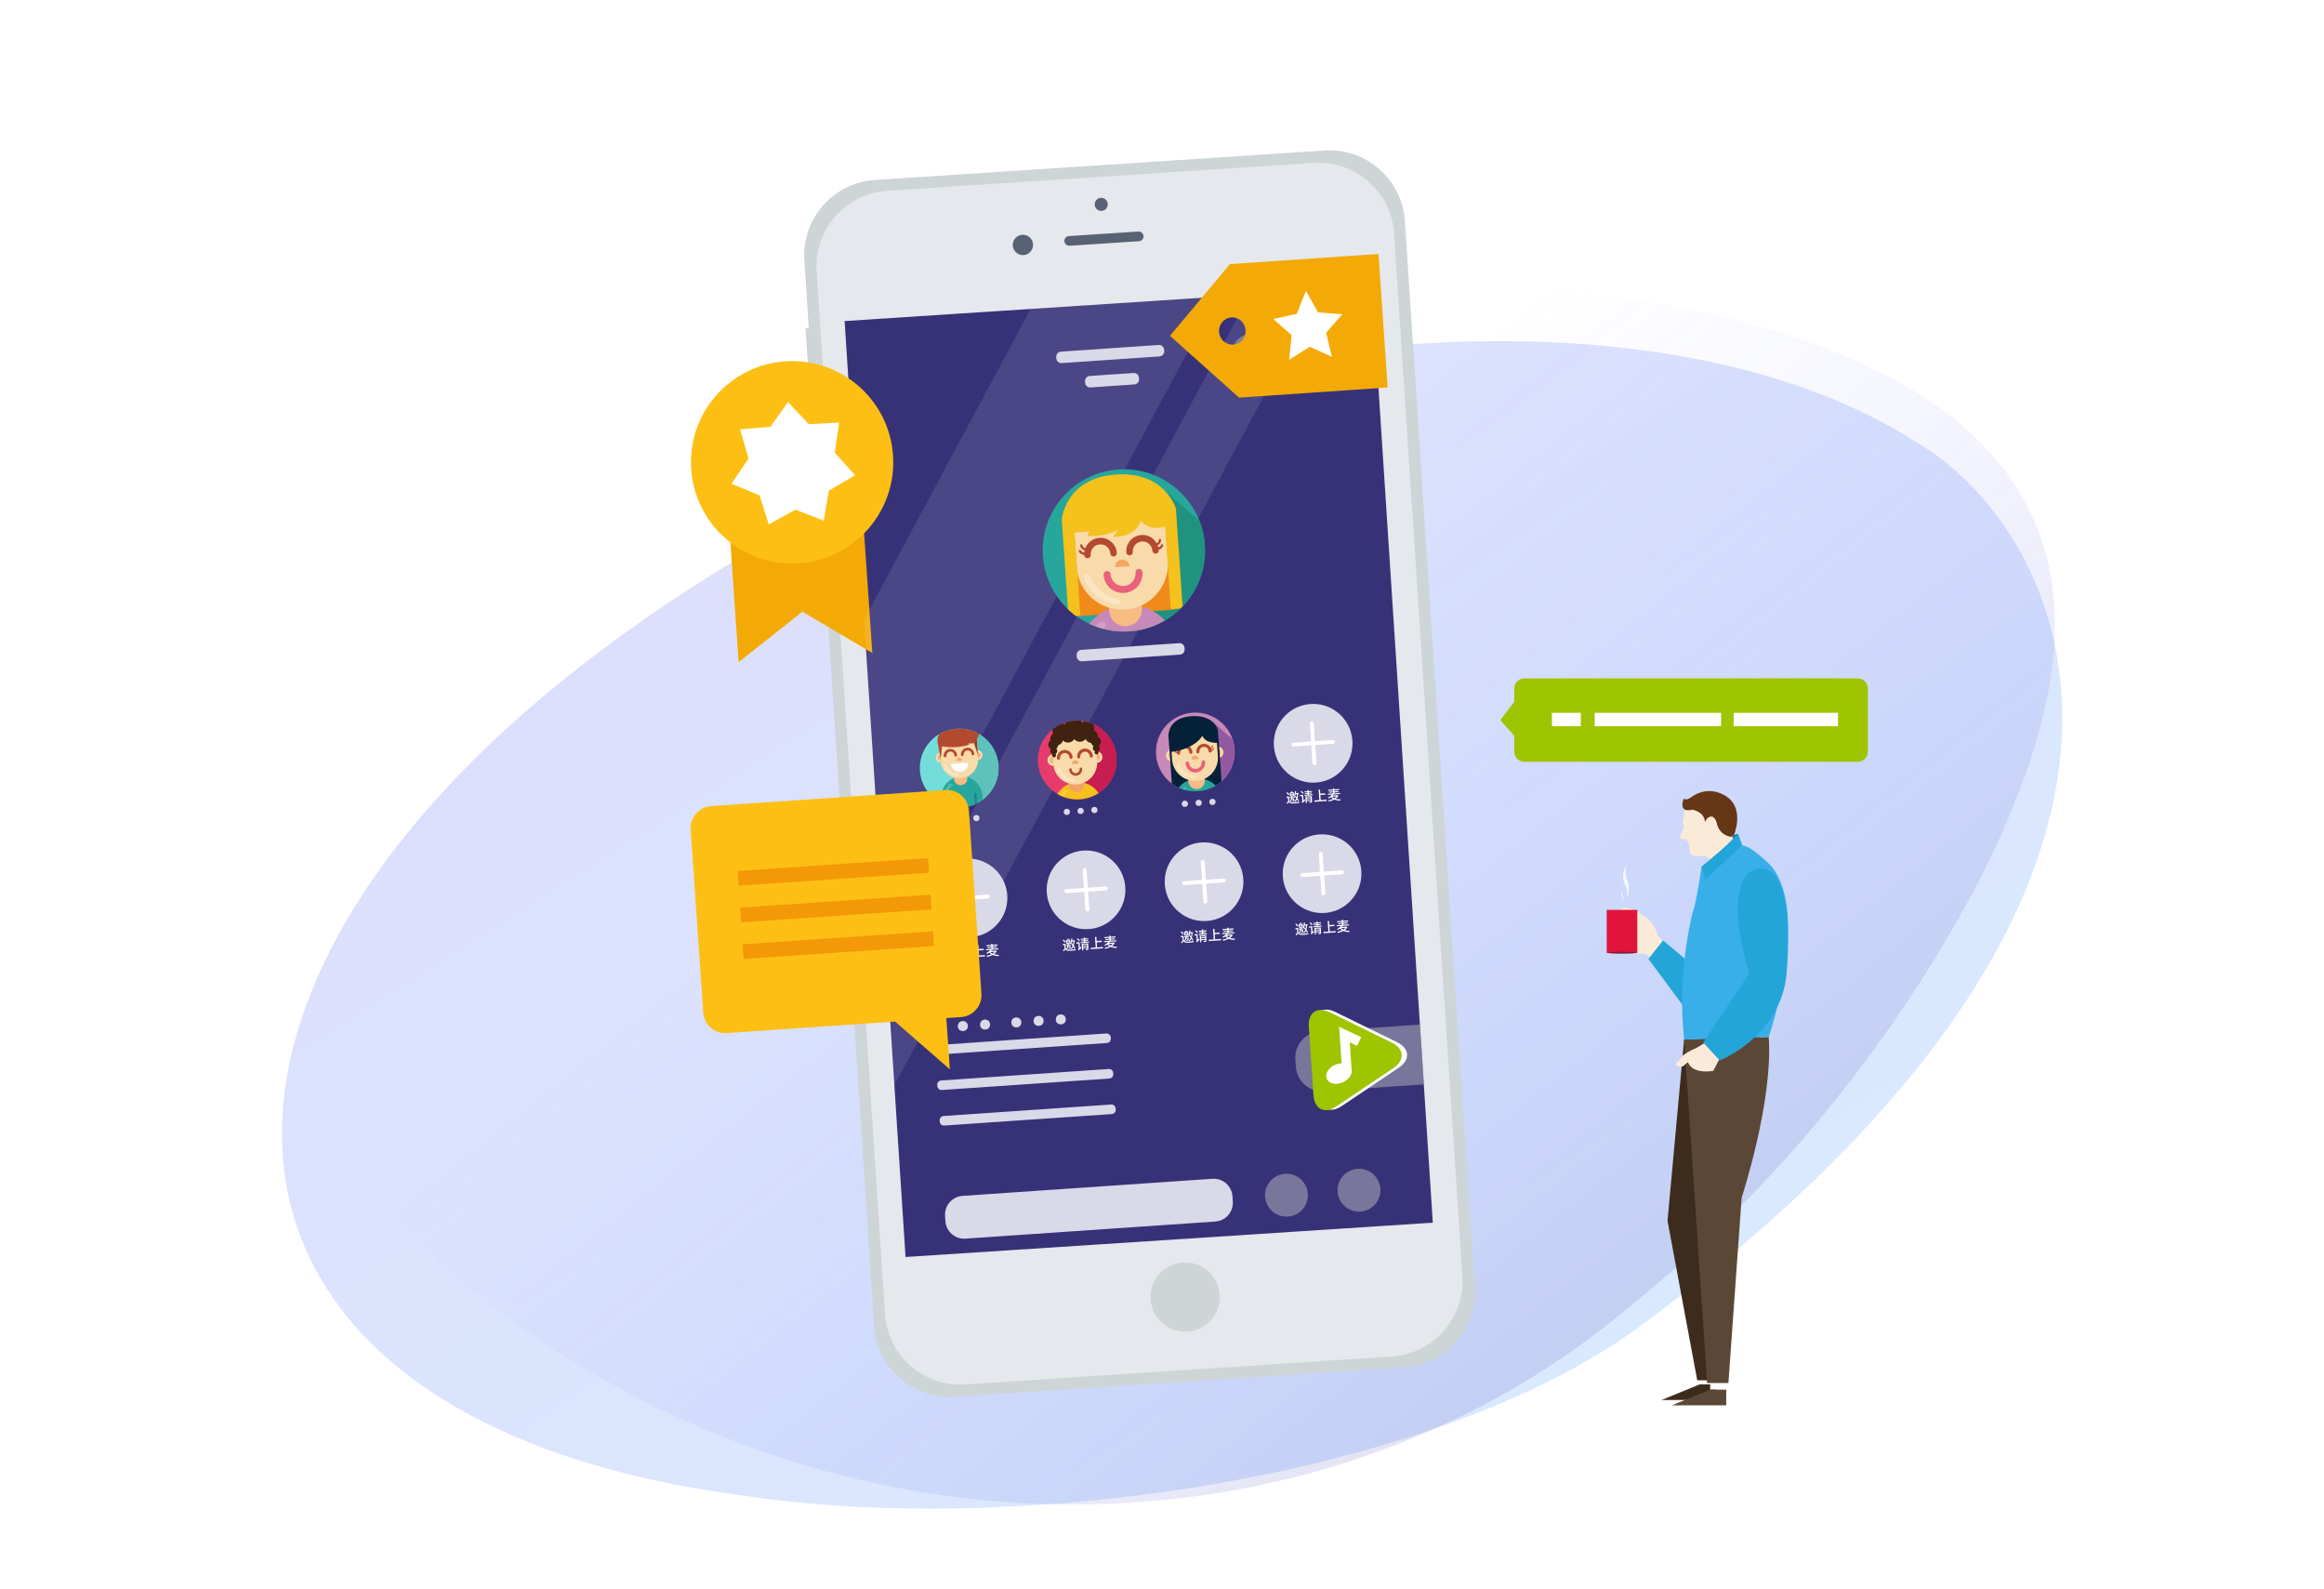 <?xml version="1.0" encoding="utf-8"?>
<!-- Generator: Adobe Illustrator 24.0.0, SVG Export Plug-In . SVG Version: 6.00 Build 0)  -->
<svg version="1.1" id="图层_1" xmlns="http://www.w3.org/2000/svg" xmlns:xlink="http://www.w3.org/1999/xlink" x="0px" y="0px"
	 viewBox="0 0 1190.55 814" style="enable-background:new 0 0 1190.55 814;" xml:space="preserve">
<style type="text/css">
	.st0{filter:url(#Adobe_OpacityMaskFilter);}
	.st1{filter:url(#Adobe_OpacityMaskFilter_1_);}
	.st2{mask:url(#SVGID_1_);fill:url(#SVGID_2_);}
	.st3{opacity:0.21;fill:url(#SVGID_3_);}
	.st4{opacity:0.21;fill:url(#SVGID_4_);}
	.st5{fill:#9FC400;}
	.st6{fill:none;stroke:#FFFFFF;stroke-width:6.863;stroke-miterlimit:10;}
	.st7{fill:#FFFFFF;}
	.st8{fill:#3D2B1D;}
	.st9{fill:#5B4736;}
	.st10{fill:#177A99;}
	.st11{fill:#FCEAD9;}
	.st12{fill:#23A5D8;}
	.st13{fill:#E2143C;}
	.st14{fill:#871B35;}
	.st15{fill:#663714;}
	.st16{fill:#39AFEA;}
	.st17{opacity:0.8;fill:#FFFFFF;}
	.st18{fill:#CDD5D7;}
	.st19{fill:#E5E8EC;}
	.st20{fill:#596273;}
	.st21{fill:#373278;}
	.st22{fill:#F3AA06;}
	.st23{fill:#FDBF14;}
	.st24{opacity:0.1;fill:#FFFFFF;}
	.st25{fill:#73DDDA;}
	.st26{clip-path:url(#SVGID_6_);}
	.st27{fill:#5FC1BC;}
	.st28{fill:#F9DAAA;}
	.st29{fill:#F5B178;}
	.st30{fill:#27A79C;}
	.st31{fill:#25838A;}
	.st32{fill:#F7BB84;}
	.st33{fill:#F4A662;}
	.st34{fill:#B34A2F;}
	.st35{fill:#983B23;}
	.st36{opacity:0.3;}
	.st37{clip-path:url(#SVGID_8_);fill:#FFFFFF;}
	.st38{opacity:0.2;}
	.st39{clip-path:url(#SVGID_10_);fill:#FFFFFF;}
	.st40{fill:#E63B6C;}
	.st41{clip-path:url(#SVGID_12_);}
	.st42{fill:#C81D50;}
	.st43{fill:#F5C11C;}
	.st44{fill:#F19319;}
	.st45{fill:#F3A367;}
	.st46{clip-path:url(#SVGID_14_);fill:#FFFFFF;}
	.st47{clip-path:url(#SVGID_16_);fill:#FFFFFF;}
	.st48{fill:#3F2310;}
	.st49{clip-path:url(#SVGID_18_);}
	.st50{fill:#209380;}
	.st51{fill:#F08A1B;}
	.st52{fill:#C789B9;}
	.st53{fill:#9A64A6;}
	.st54{fill:#E9617B;}
	.st55{clip-path:url(#SVGID_20_);fill:#FFFFFF;}
	.st56{clip-path:url(#SVGID_22_);fill:#FFFFFF;}
	.st57{clip-path:url(#SVGID_24_);}
	.st58{fill:#9359A0;}
	.st59{fill:#042138;}
	.st60{clip-path:url(#SVGID_26_);fill:#FFFFFF;}
	.st61{clip-path:url(#SVGID_28_);fill:#FFFFFF;}
	.st62{fill:#D9D9E8;}
	.st63{fill:none;stroke:#FFFFFF;stroke-width:2;stroke-linecap:round;stroke-linejoin:round;stroke-miterlimit:10;}
	.st64{opacity:0.62;fill:#A0A0AF;}
	.st65{fill:#F39806;}
</style>
<defs>
	<filter id="Adobe_OpacityMaskFilter" filterUnits="userSpaceOnUse" x="144.45" y="174.71" width="912.03" height="597.98">
		<feFlood  style="flood-color:white;flood-opacity:1" result="back"/>
		<feBlend  in="SourceGraphic" in2="back" mode="normal"/>
	</filter>
</defs>
<mask maskUnits="userSpaceOnUse" x="144.45" y="174.71" width="912.03" height="597.98" id="SVGID_1_">
	<g class="st0">
		<defs>
			<filter id="Adobe_OpacityMaskFilter_1_" filterUnits="userSpaceOnUse" x="144.45" y="174.71" width="912.03" height="597.98">
				<feFlood  style="flood-color:white;flood-opacity:1" result="back"/>
				<feBlend  in="SourceGraphic" in2="back" mode="normal"/>
			</filter>
		</defs>
		<mask maskUnits="userSpaceOnUse" x="144.45" y="174.71" width="912.03" height="597.98" id="SVGID_1_">
			<g class="st1">
			</g>
		</mask>
		
			<linearGradient id="SVGID_2_" gradientUnits="userSpaceOnUse" x1="630.915" y1="2016.556" x2="1323.865" y2="2016.556" gradientTransform="matrix(0.374 0.754 1.044 -0.661 -1864.074 1079.076)">
			<stop  offset="0" style="stop-color:#000000"/>
			<stop  offset="1" style="stop-color:#FFFFFF"/>
		</linearGradient>
		<path class="st2" d="M383.1,766.32c139.68,20.81,352.69-9.59,457.7-87.5c306.69-227.54,219.2-405.93,141.8-451.79
			c-145.79-94.49-457.02-63.5-684.45,113.61C71.37,516.55,92.15,729.35,383.1,766.32z"/>
	</g>
</mask>
<linearGradient id="SVGID_3_" gradientUnits="userSpaceOnUse" x1="630.915" y1="2016.556" x2="1323.865" y2="2016.556" gradientTransform="matrix(0.374 0.754 1.044 -0.661 -1864.074 1079.076)">
	<stop  offset="0" style="stop-color:#5D68F4"/>
	<stop  offset="1" style="stop-color:#4E99FF"/>
</linearGradient>
<path class="st3" d="M383.1,766.32c139.68,20.81,352.69-9.59,457.7-87.5c306.69-227.54,219.2-405.93,141.8-451.79
	c-145.79-94.49-457.02-63.5-684.45,113.61C71.37,516.55,92.15,729.35,383.1,766.32z"/>
<linearGradient id="SVGID_4_" gradientUnits="userSpaceOnUse" x1="543.625" y1="343.003" x2="896.483" y2="784.9">
	<stop  offset="0" style="stop-color:#5D68F4;stop-opacity:0"/>
	<stop  offset="0.239" style="stop-color:#5C67F1;stop-opacity:0.239"/>
	<stop  offset="0.414" style="stop-color:#5963E8;stop-opacity:0.414"/>
	<stop  offset="0.568" style="stop-color:#545CD8;stop-opacity:0.568"/>
	<stop  offset="0.71" style="stop-color:#4D52C1;stop-opacity:0.71"/>
	<stop  offset="0.844" style="stop-color:#4545A4;stop-opacity:0.844"/>
	<stop  offset="0.971" style="stop-color:#3A3681;stop-opacity:0.971"/>
	<stop  offset="1" style="stop-color:#373278"/>
</linearGradient>
<path class="st4" d="M403.74,201.87c135.34-51.88,283.58-64.17,398.15-52.94c115.89,11.75,198.11,47.02,231.98,102.01
	c34.22,55.52,18.11,123.82-18.91,198.04c-38.26,73.68-97.41,153.3-177.96,218.4c-153.03,131.23-396.15,142.56-582.4,3.54
	C68.78,533.04,122.85,303.19,403.74,201.87z"/>
<g>
	<path class="st5" d="M956.88,385c0,2.85-2.33,5.18-5.18,5.18H780.92c-2.85,0-5.18-2.33-5.18-5.18v-8.09l-7.12-8.09l7.12-9.39v-6.8
		c0-2.85,2.34-5.18,5.18-5.18H951.7c2.85,0,5.18,2.33,5.18,5.18V385z"/>
	<g>
		<line class="st6" x1="941.6" y1="368.52" x2="888.11" y2="368.52"/>
		<line class="st6" x1="881.69" y1="368.52" x2="816.96" y2="368.52"/>
		<line class="st6" x1="809.83" y1="368.52" x2="795.03" y2="368.52"/>
	</g>
</g>
<g>
	<rect x="870.8" y="702.85" class="st7" width="8.22" height="6.17"/>
	<polygon class="st8" points="870.8,709.03 851.17,717.06 879.02,717.06 879.02,709.03 	"/>
	<polygon class="st8" points="862.75,532.44 854.25,625.28 869.47,706.97 881.76,706.97 878.29,614.51 901.46,531.14 	"/>
	<rect x="876.1" y="705.58" class="st7" width="8.22" height="6.17"/>
	<path class="st9" d="M862.75,532.44l11.77,175.93h10.92l6.78-94.97c0,0,16.19-49.2,13.87-82.26L862.75,532.44z"/>
	<path class="st10" d="M887.43,428.33l0.78-0.47l0.59-0.33l0.65-0.3l0.41-0.1l0.31,0.02l0.3,0.27c0,0-1.3,1.58-1.31,1.59
		c-0.01,0.01-1.25,0.49-1.25,0.49l-1.28-0.36L887.43,428.33z"/>
	<path class="st11" d="M830.55,467.08c-0.04-1.5,1.4-2.6,2.83-2.15c4.39,1.38,12.47,4.82,15.06,11.9l0.42,1.48
		c0.09,0.31,0.24,0.59,0.45,0.83l2.65,3.05c0.7,0.8,0.72,1.99,0.05,2.81l-3.94,4.88c-0.76,0.94-2.14,1.09-3.08,0.32l-1.68-1.36
		c-0.46-0.37-1.04-0.54-1.63-0.48c-2.58,0.28-9.86,0.61-10.66-4.37L830.55,467.08z"/>
	<polygon class="st12" points="844.45,491.12 851.97,481.65 868.75,495.79 862.34,515.28 	"/>
	<rect x="823.09" y="466.03" class="st13" width="15.67" height="21.93"/>
	<ellipse class="st14" cx="830.92" cy="487.96" rx="7.83" ry="0.5"/>
	<g>
		<path class="st11" d="M863.21,414.6c0,0-0.66,4.62-1.03,5.34c0,0-0.63,1.36,0,1.72c0,0,1.16,2.04-0.28,3.94l-1.12,2.63
			c0,0-1.04,2.04,2.85,1.49c0,0,1.99,1.81,1.99,5.66c0,0-0.63,3.71,4.48,2.99l3.44,0.09c0,0,1.9,0.72,2.22,1.76h0.91l10.81-9.45
			l0.48-0.85l-3.86-8.7l-7.01-6.64l-8.03-3.08l-4.65,0.85L863.21,414.6z"/>
		<path class="st15" d="M862.67,408.92c0,0-3.62,7.61,4.35,5.8c0,0,6.1,0.91,6.4,6.34l0.9-1.63c0,0,3.39-3.93,5.2,2.29
			c0,0,0.79,5.68,7.07,6.88l1.63-0.72c0,0,5.25-12.32-2.48-18.96c0,0-9.18-8.27-19.93-0.24
			C865.81,408.68,863.34,410.25,862.67,408.92z"/>
	</g>
	<path class="st16" d="M887.77,428.09c0,0,7.37-4.26-3.71,5.43l-12.36,10.35c0,0-2.76,18.97-4.43,22.87c0,0-8.41,30.6-4.51,65.69
		l43.34-1.3c0,0,21.17-62.39,1.67-87.08c0,0-9.56-10.31-15.34-11.14l-1.81-5.36C890.6,427.55,890.57,426.27,887.77,428.09z"/>
	<path class="st11" d="M874.14,533.7l-5.46,3.26c0,0-3.35,1.15-6.61,3.7c0,0-1.76,2.91-3,3.17c0,0-2.11,2.91,3,2.38l2.64-2.2
		c0,0,1.41,6.17,12.95,4.49l3.79-7.26L874.14,533.7z"/>
	<path class="st12" d="M871.69,443.88l1.87,6.73l18.85-17.7l-2.12-5.76C890.29,427.16,881.81,436.12,871.69,443.88z"/>
	<path class="st12" d="M899.72,445.02c0,0-18.76,2.6-3.56,53.53l-23.62,35.42l8.42,9.16c0,0,29.41-11.28,34.03-41.94
		C915,501.19,921.88,440.83,899.72,445.02z"/>
	<polygon class="st9" points="876.1,711.76 856.46,719.79 884.31,719.79 884.31,711.76 	"/>
	<g>
		<path class="st17" d="M833.29,442.73c0,0-3.64,5.69-0.57,10.83c0,0,2.34,4.69-0.77,8.12c0.94-1.04,1.65-2.28,2.06-3.62
			c0.49-1.59,0.48-3.29,0.2-4.92c-0.18-1.04-0.54-2.03-0.83-3.04c-0.49-1.69-0.66-3.59-0.45-5.34c0.03-0.34,0.08-0.68,0.14-1.02
			C833.11,443.46,833.13,442.97,833.29,442.73z"/>
		<path class="st17" d="M831.3,456.42c0,0-1.22,1.91-0.19,3.64c0,0,0.78,1.58-0.26,2.73c0.32-0.35,0.55-0.77,0.69-1.22
			c0.17-0.53,0.16-1.11,0.07-1.65c-0.06-0.35-0.18-0.68-0.28-1.02c-0.17-0.57-0.22-1.21-0.15-1.79c0.01-0.11,0.03-0.23,0.05-0.34
			C831.24,456.67,831.25,456.5,831.3,456.42z"/>
	</g>
</g>
<g>
	<g>
		<g>
			<path class="st18" d="M755.49,659.21c1.39,21.24-14.84,39.72-36.07,41.12l-230.5,15.1c-21.21,1.39-39.71-14.82-41.1-36.05
				l-35.79-546.08c-1.39-21.23,14.83-39.72,36.05-41.12l230.5-15.1c21.23-1.4,39.72,14.82,41.12,36.05L755.49,659.21z"/>
		</g>
		<g>
			<path class="st19" d="M494.48,709.1c-21.23,1.39-39.73-14.83-41.12-36.05l-35.01-534.22c-1.39-21.21,14.83-39.71,36.06-41.1
				L673.03,83.4c21.22-1.39,39.73,14.82,41.12,36.05l35.01,534.21c1.39,21.22-14.85,39.72-36.06,41.11L494.48,709.1z"/>
		</g>
		<g>
			<path class="st20" d="M529.22,125.12c0.19,2.85-1.99,5.34-4.86,5.53c-2.86,0.19-5.35-1.99-5.53-4.85
				c-0.19-2.87,1.99-5.35,4.85-5.54C526.55,120.06,529.04,122.24,529.22,125.12z"/>
			<path class="st20" d="M567.48,104.45c0.13,1.85-1.27,3.44-3.11,3.56c-1.83,0.12-3.45-1.27-3.56-3.11
				c-0.12-1.83,1.29-3.44,3.13-3.56C565.77,101.22,567.36,102.63,567.48,104.45z"/>
			<path class="st20" d="M585.82,120.9c0.09,1.36-0.94,2.55-2.3,2.64l-35.62,2.33c-1.36,0.09-2.54-0.96-2.63-2.31l0,0
				c-0.1-1.37,0.93-2.55,2.31-2.64l35.61-2.34C584.56,118.5,585.73,119.53,585.82,120.9L585.82,120.9z"/>
		</g>
		<polygon class="st18" points="421.42,191.41 421.42,191.41 414.19,191.89 414.19,191.89 412.63,168.15 412.63,168.15 
			419.87,167.67 419.87,167.67 		"/>
		<polygon class="st18" points="425.5,253.74 425.5,253.74 418.27,254.21 418.27,254.21 415.64,214.14 415.64,214.14 422.88,213.67 
			422.88,213.67 		"/>
		<polygon class="st18" points="428.62,301.22 428.62,301.22 421.38,301.7 421.38,301.7 418.88,263.48 418.88,263.48 426.11,263.01 
			426.11,263.01 		"/>
		<g>
			
				<rect x="448.1" y="154.86" transform="matrix(0.998 -0.065 0.065 0.998 -24.593 39.013)" class="st21" width="270.65" height="480.34"/>
		</g>
		<circle class="st18" cx="607.13" cy="664.35" r="17.73"/>
	</g>
	<g>
		<polygon class="st22" points="446.88,334.44 411.02,313.31 378.38,339.13 373.41,266.6 407.66,264.25 441.91,261.91 		"/>
		<path class="st23" d="M457.48,233.23c1.95,28.55-19.6,53.28-48.16,55.24c-28.55,1.95-53.28-19.61-55.23-48.16
			c-1.95-28.55,19.61-53.28,48.16-55.24C430.8,183.12,455.52,204.68,457.48,233.23z"/>
		<polygon class="st7" points="403.67,205.92 414.34,217.27 429.89,216.41 427.66,231.82 438.03,243.43 424.59,251.31 
			421.98,266.66 407.44,261.06 393.81,268.59 389.13,253.74 374.74,247.77 383.44,234.85 379.13,219.88 394.65,218.62 		"/>
	</g>
	<polygon class="st24" points="442.61,317.45 451.82,472.3 623.58,152.01 528.29,157.69 	"/>
	<polygon class="st24" points="456.92,558.16 676.4,148.88 640.16,151.03 453.42,499.23 	"/>
	<g>
		
			<ellipse transform="matrix(0.998 -0.068 0.068 0.998 -25.7 34.472)" class="st25" cx="491.33" cy="393.11" rx="20.16" ry="20.16"/>
		<g>
			<g>
				<defs>
					
						<ellipse id="SVGID_5_" transform="matrix(0.998 -0.068 0.068 0.998 -25.7 34.472)" cx="491.33" cy="393.11" rx="20.16" ry="20.16"/>
				</defs>
				<clipPath id="SVGID_6_">
					<use xlink:href="#SVGID_5_"  style="overflow:visible;"/>
				</clipPath>
				<g class="st26">
					<path class="st27" d="M513.84,381.13l-12.58-6.56l-6.96,14.89c0,0-0.42,8.89-0.19,12.53c0.23,3.65,0.64,6.84,0.64,6.84
						l2.89,8.82l3.5,1.79l15.32-0.23l-2.61-38.09L513.84,381.13z"/>
					<path class="st28" d="M500.66,384.24l0.34,5c1.39-0.09,2.43-1.29,2.34-2.68C503.24,385.19,502.04,384.15,500.66,384.24"/>
					<path class="st29" d="M500.73,385.24l0.21,3.01c0.83-0.06,1.47-0.77,1.41-1.61C502.28,385.8,501.57,385.18,500.73,385.24"/>
					<path class="st28" d="M481.68,385.54l0.34,5c-1.39,0.09-2.57-0.95-2.66-2.34C479.25,386.83,480.3,385.63,481.68,385.54"/>
					<path class="st29" d="M481.75,386.54l0.21,3.01c-0.83,0.06-1.56-0.57-1.61-1.41C480.29,387.31,480.93,386.59,481.75,386.54"/>
					<path class="st30" d="M483.04,420.68l-0.8-11.73c-0.4-5.83,4-10.87,9.83-11.27s10.87,4,11.27,9.83l0.8,11.73L483.04,420.68z"/>
					<path class="st31" d="M487.84,420.35l-0.88-12.79c-0.02-0.34-0.32-0.6-0.67-0.58c-0.34,0.02-0.6,0.32-0.58,0.67l0.88,12.79
						L487.84,420.35z"/>
					<path class="st31" d="M501.13,419.44l-0.88-12.79c-0.02-0.34-0.32-0.6-0.67-0.58c-0.34,0.02-0.6,0.32-0.58,0.67l0.88,12.79
						L501.13,419.44z"/>
					<path class="st32" d="M488.46,395.39l0.24,3.55c0.13,1.89,1.76,3.32,3.66,3.19c1.89-0.13,3.32-1.76,3.19-3.66l-0.24-3.55
						L488.46,395.39z"/>
					<path class="st28" d="M481.21,379.78l0.68,9.92c0.36,5.3,4.94,9.29,10.24,8.93c5.3-0.36,9.29-4.94,8.93-10.24l-0.74-10.8
						L481.21,379.78z"/>
					<path class="st33" d="M489.97,389.76l3.01-0.21c-0.06-0.83-0.77-1.47-1.61-1.41C490.54,388.2,489.91,388.92,489.97,389.76"/>
					<path class="st7" d="M496.01,390.65l-8.83,0.6c0.17,2.43,2.28,4.27,4.71,4.11C494.33,395.19,496.18,393.08,496.01,390.65"/>
					<path class="st34" d="M489.68,387.51c-0.37,0.03-0.71-0.26-0.73-0.64c-0.08-1.14-1.06-1.99-2.2-1.92s-1.99,1.06-1.92,2.2
						c0.03,0.37-0.26,0.71-0.64,0.73c-0.37,0.03-0.71-0.26-0.73-0.64c-0.13-1.89,1.29-3.52,3.18-3.65c1.89-0.13,3.52,1.29,3.65,3.18
						C490.34,387.15,490.05,387.49,489.68,387.51"/>
					<path class="st34" d="M498.51,386.91c-0.37,0.03-0.71-0.26-0.73-0.64c-0.08-1.14-1.06-1.99-2.2-1.92
						c-1.14,0.08-1.99,1.06-1.92,2.2c0.03,0.37-0.26,0.71-0.64,0.73c-0.37,0.03-0.71-0.26-0.73-0.64c-0.13-1.89,1.29-3.52,3.18-3.65
						c1.89-0.13,3.52,1.29,3.65,3.18C499.16,386.55,498.88,386.88,498.51,386.91"/>
					<polygon class="st35" points="500.38,378.08 500.92,386.74 498.33,378.56 					"/>
					<path class="st34" d="M481.91,388.8l0.73-6.53c0,0,7.39,1.47,14.05-0.96l-0.95-0.65c0,0,3.02,0.69,4.62-0.94l-1.69-0.42
						c0,0,3.82-1.15,2.59-4.72l-1.23,0.33c0,0-3.47-4.08-10.14-3.63c-5.66,0.39-10.18,4.53-9.63,8.58L481.91,388.8z"/>
					<g class="st36">
						<g>
							<g>
								<defs>
									
										<rect id="SVGID_7_" x="483.64" y="390.92" transform="matrix(0.998 -0.068 0.068 0.998 -25.795 34.198)" width="7.26" height="6.89"/>
								</defs>
								<clipPath id="SVGID_8_">
									<use xlink:href="#SVGID_7_"  style="overflow:visible;"/>
								</clipPath>
								<path class="st37" d="M490.51,397.6c-0.05,0-0.09,0.01-0.14-0.01c-5.36-0.84-6.82-5.47-6.88-5.65
									c-0.1-0.32,0.08-0.68,0.42-0.78c0.32-0.1,0.68,0.08,0.78,0.42c0.06,0.17,1.31,4.07,5.88,4.79c0.33,0.06,0.57,0.37,0.52,0.72
									C491.04,397.37,490.79,397.58,490.51,397.6"/>
							</g>
						</g>
					</g>
					<g class="st38">
						<g>
							<g>
								<defs>
									
										<rect id="SVGID_9_" x="483.55" y="401.24" transform="matrix(0.998 -0.068 0.068 0.998 -26.541 34.13)" width="4.68" height="8.01"/>
								</defs>
								<clipPath id="SVGID_10_">
									<use xlink:href="#SVGID_9_"  style="overflow:visible;"/>
								</clipPath>
								<path class="st39" d="M484.52,409.36c-0.02,0-0.03,0-0.05,0c-0.38-0.01-0.69-0.3-0.69-0.69c-0.03-5.68,3.09-7.38,3.22-7.45
									c0.33-0.18,0.75-0.05,0.93,0.28c0.18,0.33,0.05,0.75-0.28,0.93c-0.12,0.07-2.51,1.46-2.5,6.24
									C485.15,409.03,484.88,409.33,484.52,409.36"/>
							</g>
						</g>
					</g>
				</g>
			</g>
		</g>
	</g>
	<g>
		
			<ellipse transform="matrix(0.998 -0.068 0.068 0.998 -25.276 38.592)" class="st40" cx="551.79" cy="388.97" rx="20.16" ry="20.16"/>
		<g>
			<g>
				<defs>
					
						<ellipse id="SVGID_11_" transform="matrix(0.998 -0.068 0.068 0.998 -25.276 38.592)" cx="551.79" cy="388.97" rx="20.16" ry="20.16"/>
				</defs>
				<clipPath id="SVGID_12_">
					<use xlink:href="#SVGID_11_"  style="overflow:visible;"/>
				</clipPath>
				<g class="st41">
					<polygon class="st42" points="571.05,369.97 559.77,370.62 553.68,386.93 550.98,399.84 550.6,404.39 560.39,425.25 
						561.6,426.24 574.84,425.34 					"/>
					<path class="st28" d="M561.63,384.86l0.4,5.87c1.62-0.11,2.84-1.51,2.73-3.14C564.67,385.98,563.25,384.75,561.63,384.86"/>
					<path class="st29" d="M561.71,386.02l0.24,3.54c0.98-0.07,1.72-0.92,1.66-1.88C563.54,386.7,562.69,385.96,561.71,386.02"/>
					<path class="st28" d="M539.34,386.38l0.4,5.87c-1.62,0.11-3.02-1.11-3.13-2.74C536.48,387.91,537.72,386.49,539.34,386.38"/>
					<path class="st29" d="M539.42,387.55l0.24,3.54c-0.98,0.07-1.81-0.67-1.88-1.64C537.7,388.47,538.44,387.62,539.42,387.55"/>
					<path class="st43" d="M540.93,427.66l-0.94-13.77c-0.47-6.84,4.7-12.78,11.55-13.25c6.84-0.47,12.78,4.7,13.25,11.55
						l0.94,13.77L540.93,427.66z"/>
					<path class="st44" d="M546.57,427.27l-1.03-15.02c-0.03-0.41-0.38-0.71-0.78-0.68c-0.41,0.03-0.71,0.38-0.68,0.78l1.03,15.02
						L546.57,427.27z"/>
					<path class="st44" d="M562.18,426.2l-1.03-15.02c-0.03-0.41-0.38-0.71-0.78-0.68c-0.41,0.03-0.71,0.38-0.68,0.78l1.03,15.02
						L562.18,426.2z"/>
					<path class="st45" d="M547.3,397.95l0.28,4.16c0.15,2.21,2.08,3.9,4.29,3.74c2.21-0.15,3.9-2.07,3.74-4.29l-0.28-4.16
						L547.3,397.95z"/>
					<path class="st28" d="M538.78,379.63l0.8,11.65c0.43,6.22,5.8,10.9,12.02,10.48s10.9-5.8,10.48-12.02l-0.87-12.68
						L538.78,379.63z"/>
					<path class="st33" d="M549.07,391.34l3.54-0.24c-0.07-0.98-0.92-1.72-1.9-1.65C549.74,389.52,549,390.35,549.07,391.34"/>
					<path class="st34" d="M548.73,388.7c-0.44,0.03-0.82-0.3-0.85-0.74c-0.09-1.32-1.24-2.34-2.58-2.25
						c-1.34,0.09-2.34,1.24-2.25,2.58c0.03,0.44-0.3,0.82-0.74,0.85c-0.44,0.03-0.82-0.3-0.85-0.74c-0.15-2.21,1.52-4.13,3.73-4.28
						c2.21-0.15,4.13,1.52,4.28,3.73C549.5,388.28,549.17,388.67,548.73,388.7"/>
					<path class="st34" d="M553.68,393.12c-0.36,0.02-0.65,0.34-0.62,0.72c0.08,1.11-0.77,2.07-1.87,2.15
						c-1.11,0.08-2.07-0.77-2.15-1.87c-0.02-0.36-0.34-0.65-0.72-0.62c-0.36,0.02-0.65,0.34-0.62,0.72
						c0.13,1.84,1.72,3.23,3.56,3.11c1.84-0.13,3.23-1.72,3.11-3.56C554.37,393.37,554.06,393.09,553.68,393.12"/>
					<path class="st34" d="M559.09,387.99c-0.44,0.03-0.82-0.3-0.85-0.74c-0.09-1.32-1.24-2.34-2.58-2.25
						c-1.32,0.09-2.34,1.24-2.25,2.58c0.03,0.44-0.3,0.82-0.74,0.85c-0.44,0.03-0.82-0.3-0.85-0.74c-0.15-2.21,1.52-4.13,3.73-4.28
						s4.13,1.52,4.28,3.73C559.86,387.58,559.54,387.96,559.09,387.99"/>
					<g class="st36">
						<g>
							<g>
								<defs>
									
										<rect id="SVGID_13_" x="541.64" y="392.7" transform="matrix(0.998 -0.068 0.068 0.998 -25.821 38.208)" width="8.53" height="8.09"/>
								</defs>
								<clipPath id="SVGID_14_">
									<use xlink:href="#SVGID_13_"  style="overflow:visible;"/>
								</clipPath>
								<path class="st46" d="M549.7,400.56c-0.05,0-0.11,0.01-0.16,0c-6.3-0.98-8.01-6.42-8.09-6.65c-0.12-0.38,0.1-0.79,0.49-0.91
									c0.38-0.12,0.79,0.1,0.91,0.49c0.06,0.2,1.55,4.79,6.91,5.63c0.4,0.07,0.67,0.44,0.6,0.84
									C550.32,400.28,550.04,400.53,549.7,400.56"/>
							</g>
						</g>
					</g>
					<g class="st38">
						<g>
							<g>
								<defs>
									
										<rect id="SVGID_15_" x="541.53" y="404.84" transform="matrix(0.998 -0.068 0.068 0.998 -26.698 38.127)" width="5.51" height="9.4"/>
								</defs>
								<clipPath id="SVGID_16_">
									<use xlink:href="#SVGID_15_"  style="overflow:visible;"/>
								</clipPath>
								<path class="st47" d="M542.66,414.36c-0.02,0-0.03,0-0.05,0c-0.44,0-0.81-0.35-0.81-0.81c-0.02-6.67,3.63-8.67,3.78-8.76
									c0.39-0.21,0.87-0.06,1.09,0.33c0.2,0.39,0.06,0.87-0.33,1.09c-0.14,0.07-2.95,1.7-2.93,7.32
									C543.42,413.98,543.08,414.33,542.66,414.36"/>
							</g>
						</g>
					</g>
					<path class="st48" d="M538.06,378.64c0.12,1.81,1.69,3.19,3.51,3.06c1.81-0.12,3.19-1.69,3.06-3.51
						c-0.12-1.81-1.69-3.19-3.51-3.06C539.31,375.27,537.93,376.84,538.06,378.64"/>
					<path class="st48" d="M537.03,381.5c0.1,1.42,1.31,2.48,2.73,2.38c1.42-0.1,2.48-1.31,2.38-2.73s-1.31-2.48-2.73-2.38
						C538.01,378.87,536.94,380.1,537.03,381.5"/>
					<path class="st48" d="M538.02,384.74c0.07,0.98,0.92,1.74,1.91,1.67c0.98-0.07,1.74-0.92,1.67-1.91
						c-0.07-0.98-0.92-1.74-1.91-1.67C538.71,382.89,537.95,383.74,538.02,384.74"/>
					<path class="st48" d="M538.96,386.96c0.04,0.56,0.52,0.98,1.08,0.94c0.56-0.04,0.98-0.52,0.94-1.08
						c-0.04-0.56-0.52-0.98-1.08-0.94C539.34,385.91,538.92,386.4,538.96,386.96"/>
					<path class="st48" d="M558.86,380.01c0.1,1.42,1.31,2.48,2.73,2.38c1.42-0.1,2.48-1.31,2.38-2.73s-1.31-2.48-2.73-2.38
						C559.82,377.37,558.76,378.6,558.86,380.01"/>
					<path class="st48" d="M559.85,383.24c0.07,0.98,0.92,1.74,1.91,1.67c0.98-0.07,1.74-0.92,1.67-1.91
						c-0.07-0.98-0.92-1.74-1.91-1.67C560.52,381.4,559.78,382.24,559.85,383.24"/>
					<path class="st48" d="M560.78,385.46c0.04,0.56,0.52,0.98,1.08,0.94c0.56-0.04,0.98-0.52,0.94-1.08
						c-0.04-0.56-0.52-0.98-1.08-0.94C561.16,384.42,560.74,384.9,560.78,385.46"/>
					<path class="st48" d="M555.88,377.42c0.12,1.81,1.69,3.19,3.51,3.06c1.81-0.12,3.19-1.69,3.06-3.51
						c-0.12-1.81-1.69-3.19-3.51-3.06C557.12,374.05,555.76,375.62,555.88,377.42"/>
					<path class="st48" d="M543.3,376.75c0.14,2.1,1.97,3.7,4.08,3.56c2.1-0.14,3.7-1.97,3.56-4.08c-0.14-2.1-1.97-3.7-4.08-3.56
						C544.73,372.82,543.15,374.63,543.3,376.75"/>
					<path class="st48" d="M539.1,374.27c0.14,2.1,1.97,3.7,4.08,3.56c2.1-0.14,3.7-1.97,3.56-4.08c-0.14-2.1-1.97-3.7-4.08-3.56
						C540.56,370.33,538.96,372.16,539.1,374.27"/>
					<path class="st48" d="M553,373.32c0.14,2.1,1.97,3.7,4.08,3.56c2.1-0.14,3.7-1.98,3.56-4.08c-0.14-2.1-1.97-3.7-4.08-3.56
						C554.45,369.38,552.86,371.21,553,373.32"/>
					<path class="st48" d="M545.08,373.11c0.19,2.77,2.6,4.88,5.38,4.69c2.77-0.19,4.88-2.6,4.69-5.38s-2.6-4.88-5.38-4.69
						C546.98,367.92,544.89,370.33,545.08,373.11"/>
					<path class="st48" d="M549.37,376.34c0.14,2.1,1.97,3.7,4.08,3.56c2.1-0.14,3.7-1.97,3.56-4.08s-1.97-3.7-4.08-3.56
						C550.83,372.4,549.23,374.22,549.37,376.34"/>
				</g>
			</g>
		</g>
	</g>
	<g>
		
			<ellipse transform="matrix(0.998 -0.068 0.068 0.998 -17.891 39.969)" class="st30" cx="575.63" cy="281.65" rx="41.55" ry="41.55"/>
		<g>
			<g>
				<defs>
					
						<ellipse id="SVGID_17_" transform="matrix(0.998 -0.068 0.068 0.998 -17.891 39.969)" cx="575.63" cy="281.65" rx="41.55" ry="41.55"/>
				</defs>
				<clipPath id="SVGID_18_">
					<use xlink:href="#SVGID_17_"  style="overflow:visible;"/>
				</clipPath>
				<g class="st49">
					<polygon class="st50" points="616.37,268.44 595.82,250.49 573.11,276.05 584.36,355.05 590.73,361.39 593.19,363.38 
						622.73,361.36 					"/>
					<path class="st28" d="M597.41,277.06l0.84,12.2c3.37-0.23,5.91-3.15,5.68-6.52C603.7,279.37,600.78,276.83,597.41,277.06"/>
					<path class="st29" d="M597.57,279.5l0.5,7.35c2.02-0.14,3.58-1.89,3.44-3.91C601.35,280.89,599.6,279.36,597.57,279.5"/>
					
						<rect x="548.82" y="287.38" transform="matrix(0.998 -0.068 0.068 0.998 -19.184 39.957)" class="st51" width="51.97" height="26.36"/>
					<path class="st52" d="M554.34,366.04l-1.96-28.64c-0.97-14.22,9.76-26.57,23.98-27.54c14.22-0.97,26.57,9.76,27.55,24.02
						l1.96,28.64L554.34,366.04z"/>
					<path class="st53" d="M566.09,365.24L563.95,334c-0.06-0.83-0.78-1.46-1.61-1.41c-0.83,0.06-1.46,0.78-1.41,1.61l2.14,31.24
						L566.09,365.24z"/>
					<path class="st53" d="M598.52,363.02l-2.14-31.24c-0.06-0.83-0.78-1.46-1.61-1.41c-0.83,0.06-1.46,0.78-1.41,1.61l2.14,31.24
						L598.52,363.02z"/>
					<path class="st32" d="M567.63,304.26l0.59,8.67c0.32,4.62,4.3,8.09,8.92,7.78c4.62-0.32,8.09-4.3,7.78-8.92l-0.59-8.67
						L567.63,304.26z"/>
					<path class="st28" d="M549.89,266.19l1.66,24.24c0.88,12.91,12.07,22.66,24.97,21.77c12.91-0.88,22.66-12.07,21.77-24.97
						l-1.8-26.36L549.89,266.19z"/>
					<path class="st33" d="M571.3,290.53l7.35-0.5c-0.14-2.02-1.89-3.55-3.91-3.41C572.68,286.75,571.16,288.5,571.3,290.53"/>
					<path class="st54" d="M575.97,303.69c-5.49,0.38-10.26-3.78-10.63-9.27c-0.07-1,0.68-1.85,1.67-1.92
						c1-0.07,1.85,0.68,1.92,1.67c0.24,3.53,3.29,6.19,6.83,5.95c3.53-0.24,6.19-3.29,5.95-6.83c-0.07-1,0.68-1.85,1.67-1.92
						c1-0.07,1.85,0.68,1.92,1.67C585.62,298.55,581.46,303.31,575.97,303.69"/>
					<path class="st34" d="M570.57,285.03c-0.93,0.06-1.72-0.62-1.78-1.56c-0.19-2.76-2.59-4.85-5.35-4.67
						c-2.76,0.19-4.85,2.59-4.67,5.35c0.06,0.93-0.62,1.72-1.56,1.78c-0.93,0.06-1.72-0.62-1.78-1.56
						c-0.31-4.59,3.16-8.57,7.78-8.89c4.59-0.31,8.6,3.15,8.92,7.74C572.19,284.18,571.5,284.96,570.57,285.03"/>
					<path class="st34" d="M556.85,282.06l-0.03,0c-2.45,0.04-3.37-1.7-3.5-2.63c-0.05-0.32,0.18-0.63,0.5-0.68
						c0.29-0.05,0.63,0.18,0.68,0.5c0.04,0.16,0.34,1.62,2.3,1.62c0.32,0.01,0.6,0.25,0.62,0.6
						C557.41,281.77,557.14,282.04,556.85,282.06"/>
					<path class="st34" d="M555.73,284.17c-1.7,0.12-2.74-0.97-3.08-1.69c-0.15-0.31-0.01-0.64,0.27-0.79
						c0.31-0.15,0.64-0.01,0.79,0.27c0.08,0.16,0.81,1.46,2.67,0.85c0.31-0.12,0.65,0.08,0.77,0.4c0.09,0.32-0.08,0.65-0.4,0.77
						C556.4,284.06,556.06,284.15,555.73,284.17"/>
					<path class="st34" d="M591.68,279.68l0.03,0c2.43-0.3,3.11-2.15,3.11-3.08c0.01-0.32-0.27-0.59-0.59-0.6
						c-0.29-0.01-0.59,0.27-0.6,0.59c0.01,0.16-0.11,1.65-2.06,1.92c-0.32,0.05-0.56,0.33-0.53,0.68
						C591.09,279.46,591.36,279.7,591.68,279.68"/>
					<path class="st34" d="M593.07,281.62c1.7-0.12,2.59-1.34,2.82-2.1c0.11-0.33-0.08-0.64-0.37-0.75
						c-0.33-0.11-0.64,0.08-0.75,0.37c-0.05,0.16-0.6,1.56-2.53,1.21c-0.33-0.07-0.63,0.17-0.68,0.5c-0.07,0.33,0.17,0.63,0.5,0.71
						C592.4,281.6,592.75,281.64,593.07,281.62"/>
					<path class="st34" d="M592.11,283.55c-0.93,0.06-1.72-0.62-1.78-1.56c-0.19-2.76-2.59-4.85-5.35-4.67s-4.85,2.59-4.67,5.35
						c0.06,0.93-0.62,1.72-1.56,1.78c-0.93,0.06-1.72-0.62-1.78-1.56c-0.31-4.59,3.16-8.57,7.75-8.88c4.59-0.31,8.57,3.16,8.88,7.75
						C593.73,282.7,593.04,283.49,592.11,283.55"/>
					<g class="st36">
						<g>
							<g>
								<defs>
									
										<rect id="SVGID_19_" x="555.83" y="293.38" transform="matrix(0.998 -0.068 0.068 0.998 -19.293 39.27)" width="17.73" height="16.83"/>
								</defs>
								<clipPath id="SVGID_20_">
									<use xlink:href="#SVGID_19_"  style="overflow:visible;"/>
								</clipPath>
								<path class="st55" d="M572.61,309.69c-0.1,0.01-0.22,0.02-0.36-0.01c-13.11-2.04-16.65-13.31-16.82-13.82
									c-0.25-0.79,0.21-1.66,1-1.91s1.66,0.21,1.91,1c0.12,0.41,3.2,9.94,14.38,11.69c0.82,0.14,1.38,0.91,1.28,1.75
									C573.89,309.12,573.28,309.65,572.61,309.69"/>
							</g>
						</g>
					</g>
					<g class="st38">
						<g>
							<g>
								<defs>
									
										<rect id="SVGID_21_" x="555.61" y="318.58" transform="matrix(0.998 -0.068 0.068 0.998 -21.114 39.102)" width="11.46" height="19.53"/>
								</defs>
								<clipPath id="SVGID_22_">
									<use xlink:href="#SVGID_21_"  style="overflow:visible;"/>
								</clipPath>
								<path class="st56" d="M557.96,338.37c-0.03,0-0.06,0-0.1,0.01c-0.94,0-1.66-0.76-1.69-1.66
									c-0.05-13.87,7.54-18.03,7.85-18.18c0.81-0.44,1.83-0.13,2.27,0.72c0.44,0.81,0.13,1.83-0.68,2.27
									c-0.28,0.15-6.14,3.55-6.09,15.22C559.52,337.59,558.83,338.31,557.96,338.37"/>
							</g>
						</g>
					</g>
					<path class="st43" d="M584.25,266.77c0,0-1,7.94-14.05,8.25l2.68-3.73c0,0-6.03,3.74-15.97,3.22l1.29-2.31l-7.67,0.62
						l2.9,42.38l-6.1,0.42l-3.39-49.48c0,0,1.61-21.3,27.77-23.09c25.08-1.72,30.67,17.38,30.67,17.38l3.5,51.18l-6.1,0.42
						l-2.9-42.38C596.9,269.68,589.71,272.46,584.25,266.77"/>
				</g>
			</g>
		</g>
	</g>
	<g>
		
			<ellipse transform="matrix(0.998 -0.068 0.068 0.998 -24.852 42.711)" class="st52" cx="612.25" cy="384.83" rx="20.16" ry="20.16"/>
		<g>
			<g>
				<defs>
					
						<ellipse id="SVGID_23_" transform="matrix(0.998 -0.068 0.068 0.998 -24.852 42.711)" cx="612.25" cy="384.83" rx="20.16" ry="20.16"/>
				</defs>
				<clipPath id="SVGID_24_">
					<use xlink:href="#SVGID_23_"  style="overflow:visible;"/>
				</clipPath>
				<g class="st57">
					<path class="st58" d="M621,369.57l-5.96,47.21c0.47,0.48,2.34,7.87,2.34,7.87l4.87,0.9l13.91-0.95l-3.04-44.45L621,369.57z"/>
					<path class="st28" d="M623.45,382.28l0.42,6.12c1.7-0.12,2.98-1.58,2.86-3.28C626.6,383.45,625.14,382.17,623.45,382.28"/>
					<path class="st29" d="M623.54,383.5l0.25,3.69c1.01-0.07,1.78-0.95,1.71-1.96C625.43,384.2,624.55,383.43,623.54,383.5"/>
					<path class="st28" d="M600.18,383.88l0.42,6.12c-1.7,0.12-3.16-1.16-3.28-2.86C597.22,385.46,598.5,383.99,600.18,383.88"/>
					<path class="st29" d="M600.26,385.09l0.25,3.69c-1.01,0.07-1.89-0.7-1.96-1.71C598.48,386.04,599.25,385.16,600.26,385.09"/>
					
						<rect x="599.84" y="379.32" transform="matrix(0.998 -0.068 0.068 0.998 -25.547 42.757)" class="st59" width="25.47" height="31.4"/>
					<path class="st30" d="M601.84,426.93l-0.98-14.36c-0.49-7.14,4.91-13.33,12.05-13.82c7.14-0.49,13.33,4.91,13.82,12.05
						l0.98,14.36L601.84,426.93z"/>
					<path class="st31" d="M607.73,426.53l-1.07-15.67c-0.03-0.42-0.39-0.74-0.82-0.71c-0.42,0.03-0.74,0.39-0.71,0.82l1.07,15.67
						L607.73,426.53z"/>
					<path class="st31" d="M624.01,425.41l-1.07-15.67c-0.03-0.42-0.39-0.74-0.82-0.71c-0.42,0.03-0.74,0.4-0.71,0.82l1.07,15.67
						L624.01,425.41z"/>
					<path class="st32" d="M608.5,395.94l0.3,4.35c0.16,2.32,2.16,4.06,4.48,3.9c2.32-0.16,4.06-2.16,3.9-4.48l-0.3-4.35
						L608.5,395.94z"/>
					<path class="st28" d="M599.6,376.83l0.83,12.15c0.44,6.48,6.05,11.39,12.55,10.94c6.48-0.44,11.37-6.05,10.93-12.55
						l-0.91-13.23L599.6,376.83z"/>
					<path class="st33" d="M610.34,389.03l3.69-0.25c-0.07-1.01-0.95-1.78-1.96-1.71C611.04,387.14,610.28,388.02,610.34,389.03"/>
					<path class="st54" d="M612.69,395.64c-2.76,0.19-5.15-1.9-5.34-4.66c-0.03-0.5,0.34-0.93,0.84-0.97
						c0.5-0.03,0.93,0.34,0.97,0.84c0.12,1.76,1.65,3.11,3.43,2.99c1.76-0.12,3.11-1.65,2.99-3.43c-0.03-0.5,0.34-0.93,0.84-0.97
						c0.5-0.03,0.93,0.34,0.97,0.84C617.54,393.05,615.45,395.45,612.69,395.64"/>
					<path class="st34" d="M610.15,386.12c-0.44,0.03-0.8-0.31-0.83-0.73c-0.09-1.31-1.22-2.3-2.53-2.21
						c-1.31,0.09-2.3,1.22-2.21,2.53c0.03,0.44-0.29,0.8-0.73,0.83c-0.44,0.03-0.8-0.31-0.83-0.73c-0.15-2.17,1.49-4.06,3.67-4.21
						c2.17-0.15,4.06,1.49,4.21,3.67C610.92,385.71,610.58,386.09,610.15,386.12"/>
					<path class="st34" d="M603.66,384.7C603.66,384.7,603.65,384.7,603.66,384.7c-1.17,0.02-1.6-0.8-1.68-1.23
						c-0.03-0.15,0.09-0.3,0.24-0.33c0.14-0.03,0.3,0.09,0.33,0.23c0.01,0.08,0.16,0.77,1.08,0.76c0.16,0,0.29,0.12,0.29,0.28
						C603.93,384.57,603.82,384.69,603.66,384.7"/>
					<path class="st34" d="M603.14,385.71c-0.81,0.06-1.3-0.46-1.45-0.79c-0.07-0.14-0.01-0.31,0.13-0.37
						c0.14-0.07,0.31-0.01,0.38,0.13c0.04,0.08,0.38,0.69,1.26,0.4c0.15-0.04,0.32,0.04,0.36,0.18c0.04,0.15-0.04,0.32-0.18,0.36
						C603.46,385.66,603.29,385.7,603.14,385.71"/>
					<path class="st34" d="M613.71,385.88c0.44-0.03,0.75-0.41,0.73-0.83c-0.09-1.31,0.9-2.44,2.21-2.53
						c1.31-0.09,2.44,0.9,2.53,2.21c0.03,0.44,0.4,0.76,0.83,0.73c0.44-0.03,0.75-0.41,0.73-0.83c-0.15-2.17-2.03-3.82-4.21-3.67
						c-2.17,0.15-3.82,2.03-3.67,4.21C612.91,385.57,613.28,385.91,613.71,385.88"/>
					<path class="st34" d="M619.94,383.59C619.96,383.59,619.96,383.59,619.94,383.59c1.16-0.14,1.48-1.01,1.5-1.45
						c0-0.16-0.13-0.29-0.29-0.29c-0.14-0.01-0.29,0.13-0.29,0.27c0.01,0.08-0.06,0.79-0.97,0.9c-0.15,0.03-0.27,0.16-0.24,0.31
						C619.67,383.5,619.8,383.6,619.94,383.59"/>
					<path class="st34" d="M620.6,384.51c0.81-0.06,1.22-0.63,1.34-0.98c0.05-0.14-0.04-0.31-0.18-0.35
						c-0.14-0.05-0.31,0.04-0.36,0.18c-0.03,0.08-0.28,0.74-1.2,0.57c-0.16-0.02-0.31,0.08-0.33,0.23
						c-0.02,0.16,0.08,0.31,0.23,0.33C620.29,384.5,620.44,384.52,620.6,384.51"/>
					<g class="st36">
						<g>
							<g>
								<defs>
									
										<rect id="SVGID_25_" x="602.59" y="390.46" transform="matrix(0.998 -0.068 0.068 0.998 -25.537 42.378)" width="8.9" height="8.45"/>
								</defs>
								<clipPath id="SVGID_26_">
									<use xlink:href="#SVGID_25_"  style="overflow:visible;"/>
								</clipPath>
								<path class="st60" d="M611,398.65c-0.06,0-0.11,0.01-0.17,0c-6.58-1.02-8.36-6.69-8.44-6.94c-0.12-0.4,0.1-0.82,0.51-0.96
									c0.4-0.12,0.82,0.1,0.96,0.51c0.06,0.2,1.61,4.99,7.21,5.86c0.41,0.07,0.7,0.45,0.64,0.86
									C611.64,398.37,611.35,398.62,611,398.65"/>
							</g>
						</g>
					</g>
					<g class="st38">
						<g>
							<g>
								<defs>
									
										<rect id="SVGID_27_" x="602.46" y="403.12" transform="matrix(0.998 -0.068 0.068 0.998 -26.452 42.293)" width="5.75" height="9.81"/>
								</defs>
								<clipPath id="SVGID_28_">
									<use xlink:href="#SVGID_27_"  style="overflow:visible;"/>
								</clipPath>
								<path class="st61" d="M603.65,413.05c-0.02,0-0.03,0-0.06,0c-0.47,0-0.84-0.38-0.84-0.83c-0.02-6.96,3.78-9.04,3.95-9.13
									c0.41-0.22,0.92-0.06,1.13,0.34c0.22,0.41,0.06,0.92-0.34,1.13c-0.14,0.07-3.07,1.78-3.06,7.64
									C604.43,412.65,604.08,413.02,603.65,413.05"/>
							</g>
						</g>
					</g>
					<path class="st59" d="M615.94,376.85c0,0-3.38,6.85-16.66,8.37l-0.71-8.31c0,0-0.43-9.25,11.69-10.08
						c12.1-0.83,13.65,7.27,13.65,7.27l0.43,6.33C624.34,380.42,617.73,381.16,615.94,376.85"/>
				</g>
			</g>
		</g>
	</g>
	<path class="st62" d="M604.47,335.28l-50.12,3.43c-1.42,0.1-2.66-0.98-2.75-2.4l-0.05-0.72c-0.1-1.42,0.98-2.66,2.4-2.75
		l50.12-3.43c1.42-0.1,2.66,0.98,2.75,2.4l0.05,0.72C606.97,333.95,605.9,335.19,604.47,335.28z"/>
	<path class="st62" d="M594.02,182.55l-50.12,3.43c-1.42,0.1-2.66-0.98-2.75-2.4l-0.05-0.72c-0.1-1.42,0.98-2.66,2.4-2.75
		l50.12-3.43c1.42-0.1,2.66,0.98,2.75,2.4l0.05,0.72C596.52,181.21,595.44,182.45,594.02,182.55z"/>
	<path class="st62" d="M581.12,196.9l-22.48,1.54c-1.42,0.1-2.66-0.98-2.75-2.4l-0.05-0.72c-0.1-1.42,0.98-2.66,2.4-2.75l22.48-1.54
		c1.42-0.1,2.66,0.98,2.75,2.4l0.05,0.72C583.62,195.57,582.54,196.81,581.12,196.9z"/>
	<circle class="st62" cx="495.9" cy="459.89" r="20.16"/>
	<circle class="st62" cx="556.36" cy="455.75" r="20.16"/>
	<circle class="st62" cx="616.82" cy="451.61" r="20.16"/>
	<circle class="st62" cx="677.28" cy="447.48" r="20.16"/>
	<circle class="st62" cx="672.71" cy="380.7" r="20.16"/>
	<g>
		<line class="st63" x1="662.58" y1="381.39" x2="682.84" y2="380"/>
		<line class="st63" x1="672.02" y1="370.57" x2="673.4" y2="390.82"/>
	</g>
	<g>
		<line class="st63" x1="667.16" y1="448.17" x2="687.41" y2="446.78"/>
		<line class="st63" x1="676.59" y1="437.35" x2="677.97" y2="457.6"/>
	</g>
	<g>
		<line class="st63" x1="606.69" y1="452.31" x2="626.95" y2="450.92"/>
		<line class="st63" x1="616.13" y1="441.49" x2="617.51" y2="461.74"/>
	</g>
	<g>
		<line class="st63" x1="546.23" y1="456.45" x2="566.48" y2="455.06"/>
		<line class="st63" x1="555.67" y1="445.63" x2="557.05" y2="465.88"/>
	</g>
	<g>
		<line class="st63" x1="485.77" y1="460.58" x2="506.02" y2="459.2"/>
		<line class="st63" x1="495.2" y1="449.77" x2="496.59" y2="470.02"/>
	</g>
	<g>
		<circle class="st62" cx="486.06" cy="419.97" r="1.59"/>
		<circle class="st62" cx="493.13" cy="419.48" r="1.59"/>
		<circle class="st62" cx="500.2" cy="419" r="1.59"/>
	</g>
	<g>
		<circle class="st62" cx="546.52" cy="415.83" r="1.59"/>
		<circle class="st62" cx="553.59" cy="415.34" r="1.59"/>
		<circle class="st62" cx="560.66" cy="414.86" r="1.59"/>
	</g>
	<g>
		<circle class="st62" cx="606.98" cy="411.69" r="1.59"/>
		<circle class="st62" cx="614.05" cy="411.2" r="1.59"/>
		<circle class="st62" cx="621.12" cy="410.72" r="1.59"/>
	</g>
	<g>
		<path class="st7" d="M660.57,410.46c0.13,0.07,0.28,0.17,0.51,0.28c0.49,0.25,1.12,0.26,1.93,0.2c0.83-0.06,1.94-0.2,2.64-0.34
			c-0.07,0.18-0.14,0.49-0.14,0.67c-0.51,0.07-1.78,0.2-2.49,0.25c-0.9,0.06-1.51,0.03-2.03-0.24c-0.31-0.15-0.56-0.37-0.72-0.35
			c-0.19,0.01-0.44,0.47-0.65,0.92l-0.47-0.57c0.27-0.37,0.55-0.66,0.8-0.81l-0.13-1.85l-0.76,0.05l-0.04-0.61l1.39-0.1
			L660.57,410.46z M659.96,407.28c-0.19-0.33-0.62-0.84-0.99-1.2l0.5-0.32c0.38,0.34,0.83,0.82,1.03,1.16L659.96,407.28z
			 M661.8,409.51c-0.09,0.5-0.28,0.9-0.68,1.21c-0.07-0.12-0.23-0.29-0.36-0.37c0.46-0.36,0.55-0.93,0.56-1.61l-0.63,0.04
			l-0.03-0.46l1-0.07c-0.06-0.1-0.13-0.18-0.19-0.26l0.39-0.17l-1.05,0.07l-0.13-1.96l0.71-0.05c0.04-0.19,0.07-0.42,0.09-0.57
			l0.65,0.01c-0.06,0.17-0.13,0.36-0.19,0.52l0.85-0.06l0.13,1.83c0.29-0.64,0.43-1.53,0.49-2.41l0.53,0.04
			c-0.03,0.33-0.05,0.66-0.1,0.97l1.38-0.09l0.04,0.56L665,406.7c-0.04,0.83-0.14,1.56-0.33,2.17c0.31,0.44,0.59,0.87,0.77,1.2
			l-0.46,0.34c-0.13-0.26-0.33-0.58-0.55-0.92c-0.23,0.46-0.52,0.86-0.92,1.2c-0.08-0.09-0.3-0.3-0.42-0.38
			c0.46-0.36,0.76-0.8,0.98-1.36c-0.24-0.32-0.48-0.66-0.71-0.97l-0.05,0.09c-0.11-0.08-0.34-0.22-0.47-0.29l0.03-0.04l-0.85,0.06
			c0.11,0.12,0.21,0.26,0.28,0.39l0.84-0.06l0.03,0.46l-1.29,0.09c0,0.11-0.01,0.23-0.01,0.33l1.17-0.08c0,0,0,0.13,0,0.21
			c0.01,0.77-0.03,1.1-0.14,1.25c-0.08,0.11-0.19,0.15-0.34,0.17c-0.11,0.03-0.31,0.04-0.52,0.04c-0.02-0.13-0.08-0.32-0.15-0.43
			c0.18,0.01,0.32,0,0.38,0c0.07,0,0.12-0.01,0.15-0.07c0.05-0.07,0.08-0.25,0.08-0.66L661.8,409.51z M661.27,406.68l1.04-0.07
			l-0.02-0.35l-1.04,0.07L661.27,406.68z M661.32,407.44l1.04-0.07l-0.02-0.36l-1.04,0.07L661.32,407.44z M663.74,406.79
			c-0.09,0.41-0.2,0.78-0.34,1.11l0.34-0.24c0.17,0.21,0.34,0.43,0.52,0.66c0.1-0.47,0.17-1,0.18-1.58L663.74,406.79z"/>
		<path class="st7" d="M668.41,409.42c0.05,0.17,0.18,0.41,0.26,0.54c-1.15,1.02-1.34,1.21-1.45,1.37
			c-0.07-0.15-0.25-0.41-0.37-0.53c0.14-0.1,0.33-0.33,0.3-0.65l-0.16-2.4l-0.97,0.07l-0.04-0.63l1.6-0.11l0.2,2.89L668.41,409.42z
			 M667.4,406.55c-0.24-0.28-0.74-0.72-1.13-1.02l0.39-0.43c0.4,0.29,0.91,0.7,1.16,0.97L667.4,406.55z M672.44,406.82l0.03,0.49
			l-4.29,0.29l-0.03-0.49l1.79-0.12l-0.03-0.41l-1.4,0.1l-0.03-0.46l1.4-0.1l-0.03-0.37l-1.57,0.11l-0.03-0.49l1.57-0.11l-0.04-0.52
			l0.65-0.04l0.04,0.52l1.63-0.11l0.03,0.49l-1.63,0.11l0.03,0.37l1.42-0.1l0.03,0.46l-1.42,0.1l0.03,0.41L672.44,406.82z
			 M672.15,410.41c0.02,0.3-0.03,0.47-0.24,0.58c-0.21,0.11-0.54,0.14-1.03,0.17c-0.04-0.16-0.14-0.4-0.22-0.55
			c0.33,0,0.66-0.03,0.75-0.04c0.1-0.01,0.13-0.04,0.12-0.13l-0.02-0.36l-2.03,0.14l0.07,1.04l-0.61,0.04l-0.23-3.4l3.26-0.22
			L672.15,410.41z M669.34,408.36l0.03,0.46l2.03-0.14l-0.03-0.46L669.34,408.36z M671.47,409.62l-0.03-0.49l-2.03,0.14l0.03,0.49
			L671.47,409.62z"/>
		<path class="st7" d="M679.62,409.58l0.04,0.66l-6.3,0.43l-0.05-0.66l2.58-0.18l-0.37-5.38l0.7-0.05l0.14,2.1l2.57-0.18l0.04,0.66
			l-2.57,0.18l0.18,2.63L679.62,409.58z"/>
		<path class="st7" d="M685.62,407.5c-0.31,0.65-0.8,1.18-1.39,1.61c0.75,0.23,1.63,0.33,2.61,0.35c-0.12,0.16-0.27,0.45-0.35,0.63
			c-1.12-0.04-2.1-0.23-2.93-0.58c-0.84,0.46-1.82,0.78-2.81,0.99c-0.07-0.17-0.21-0.43-0.33-0.57c0.87-0.16,1.72-0.41,2.47-0.76
			c-0.39-0.25-0.75-0.54-1.05-0.89c-0.3,0.25-0.65,0.48-1.03,0.69c-0.11-0.16-0.34-0.36-0.5-0.45c0.92-0.44,1.58-1.01,1.97-1.55
			l-2.07,0.14l-0.04-0.54l2.8-0.19l-0.03-0.5l-2.04,0.14l-0.04-0.52l2.04-0.14l-0.03-0.47l-2.46,0.17l-0.04-0.55l2.46-0.17
			l-0.04-0.52l0.65-0.04l0.04,0.52l2.52-0.17l0.04,0.55l-2.52,0.17l0.03,0.47l2.13-0.15l0.04,0.52l-2.13,0.15l0.03,0.5l2.85-0.2
			l0.04,0.54l-3.4,0.23c-0.12,0.19-0.26,0.36-0.41,0.53l2.33-0.16l0.12-0.04L685.62,407.5z M682.39,408.04
			c0.3,0.33,0.69,0.59,1.14,0.8c0.44-0.27,0.82-0.59,1.1-0.96L682.39,408.04z"/>
	</g>
	<g>
		<path class="st7" d="M665.18,477.77c0.13,0.07,0.28,0.17,0.51,0.28c0.49,0.25,1.12,0.26,1.93,0.2c0.83-0.06,1.94-0.2,2.64-0.34
			c-0.07,0.18-0.14,0.49-0.14,0.67c-0.51,0.07-1.78,0.2-2.49,0.25c-0.9,0.06-1.51,0.03-2.03-0.24c-0.31-0.15-0.56-0.37-0.72-0.35
			c-0.19,0.01-0.44,0.47-0.65,0.92l-0.47-0.57c0.27-0.37,0.55-0.66,0.8-0.81l-0.13-1.85l-0.76,0.05l-0.04-0.61l1.39-0.1
			L665.18,477.77z M664.56,474.59c-0.19-0.33-0.62-0.84-0.99-1.2l0.5-0.32c0.38,0.34,0.83,0.82,1.03,1.16L664.56,474.59z
			 M666.41,476.82c-0.09,0.5-0.28,0.9-0.68,1.21c-0.07-0.12-0.23-0.29-0.36-0.37c0.46-0.36,0.55-0.93,0.56-1.61l-0.63,0.04
			l-0.03-0.46l1-0.07c-0.06-0.1-0.13-0.18-0.19-0.26l0.39-0.17l-1.05,0.07l-0.13-1.96l0.71-0.05c0.04-0.19,0.07-0.42,0.09-0.57
			l0.65,0.01c-0.06,0.17-0.13,0.36-0.19,0.52l0.85-0.06l0.13,1.83c0.29-0.64,0.43-1.53,0.49-2.41l0.53,0.04
			c-0.03,0.33-0.05,0.66-0.1,0.97l1.38-0.09l0.04,0.56l-0.27,0.02c-0.04,0.83-0.14,1.56-0.33,2.17c0.31,0.44,0.59,0.87,0.77,1.2
			l-0.46,0.34c-0.13-0.26-0.33-0.58-0.55-0.92c-0.23,0.46-0.52,0.86-0.92,1.2c-0.08-0.09-0.3-0.3-0.42-0.38
			c0.46-0.36,0.76-0.8,0.98-1.36c-0.24-0.32-0.48-0.66-0.71-0.97l-0.05,0.09c-0.11-0.08-0.34-0.22-0.47-0.29l0.03-0.04l-0.85,0.06
			c0.11,0.12,0.21,0.26,0.28,0.39l0.84-0.06l0.03,0.46l-1.29,0.09c0,0.11-0.01,0.23-0.01,0.33l1.17-0.08c0,0,0,0.13,0,0.21
			c0.01,0.77-0.03,1.1-0.14,1.25c-0.08,0.11-0.19,0.15-0.34,0.17c-0.11,0.03-0.31,0.04-0.52,0.04c-0.02-0.13-0.08-0.32-0.15-0.43
			c0.18,0.01,0.32,0,0.38,0c0.07,0,0.12-0.01,0.15-0.07c0.05-0.07,0.08-0.25,0.08-0.66L666.41,476.82z M665.88,473.99l1.04-0.07
			l-0.02-0.35l-1.04,0.07L665.88,473.99z M665.93,474.75l1.04-0.07l-0.02-0.36l-1.04,0.07L665.93,474.75z M668.35,474.1
			c-0.09,0.41-0.2,0.78-0.34,1.11l0.34-0.24c0.17,0.21,0.34,0.43,0.52,0.66c0.1-0.47,0.17-1,0.18-1.58L668.35,474.1z"/>
		<path class="st7" d="M673.02,476.74c0.05,0.17,0.18,0.41,0.26,0.54c-1.15,1.02-1.34,1.21-1.45,1.37
			c-0.07-0.15-0.25-0.41-0.37-0.53c0.14-0.1,0.33-0.33,0.3-0.65l-0.16-2.4l-0.97,0.07l-0.04-0.63l1.6-0.11l0.2,2.89L673.02,476.74z
			 M672.01,473.86c-0.24-0.28-0.74-0.72-1.13-1.02l0.39-0.43c0.4,0.29,0.91,0.7,1.16,0.97L672.01,473.86z M677.05,474.13l0.03,0.49
			l-4.29,0.29l-0.03-0.49l1.79-0.12l-0.03-0.41l-1.4,0.1l-0.03-0.46l1.4-0.1l-0.03-0.37l-1.57,0.11l-0.03-0.49l1.57-0.11l-0.04-0.52
			l0.65-0.04l0.04,0.52l1.63-0.11l0.03,0.49l-1.63,0.11l0.03,0.37l1.42-0.1l0.03,0.46l-1.42,0.1l0.03,0.41L677.05,474.13z
			 M676.76,477.73c0.02,0.3-0.03,0.47-0.24,0.58c-0.21,0.11-0.54,0.14-1.03,0.17c-0.04-0.16-0.14-0.4-0.22-0.55
			c0.33,0,0.66-0.03,0.75-0.04c0.1-0.01,0.13-0.04,0.12-0.13l-0.02-0.36l-2.03,0.14l0.07,1.04l-0.61,0.04l-0.23-3.4l3.26-0.22
			L676.76,477.73z M673.95,475.68l0.03,0.46l2.03-0.14l-0.03-0.46L673.95,475.68z M676.08,476.94l-0.03-0.49l-2.03,0.14l0.03,0.49
			L676.08,476.94z"/>
		<path class="st7" d="M684.23,476.89l0.05,0.66l-6.3,0.43l-0.04-0.66l2.58-0.18l-0.37-5.38l0.7-0.05l0.14,2.1l2.57-0.18l0.04,0.66
			l-2.57,0.18l0.18,2.63L684.23,476.89z"/>
		<path class="st7" d="M690.23,474.81c-0.31,0.65-0.8,1.18-1.39,1.61c0.75,0.23,1.63,0.33,2.61,0.35c-0.12,0.16-0.27,0.45-0.35,0.63
			c-1.12-0.04-2.1-0.23-2.93-0.58c-0.84,0.46-1.82,0.78-2.81,0.99c-0.07-0.17-0.21-0.43-0.33-0.57c0.87-0.16,1.72-0.41,2.47-0.76
			c-0.39-0.25-0.75-0.54-1.05-0.89c-0.3,0.25-0.65,0.48-1.03,0.69c-0.11-0.16-0.34-0.36-0.5-0.45c0.92-0.44,1.58-1.01,1.97-1.55
			l-2.07,0.14l-0.04-0.54l2.8-0.19l-0.03-0.5l-2.04,0.14l-0.04-0.52l2.04-0.14l-0.03-0.47l-2.46,0.17l-0.04-0.55l2.46-0.17
			l-0.04-0.52l0.65-0.04l0.04,0.52l2.52-0.17l0.04,0.55l-2.52,0.17l0.03,0.47l2.13-0.15l0.04,0.52l-2.13,0.15l0.03,0.5l2.85-0.2
			l0.04,0.54l-3.4,0.23c-0.12,0.19-0.26,0.36-0.41,0.53l2.33-0.16l0.12-0.04L690.23,474.81z M687,475.35
			c0.3,0.33,0.69,0.59,1.14,0.8c0.44-0.27,0.82-0.59,1.1-0.96L687,475.35z"/>
	</g>
	<g>
		<path class="st7" d="M606.46,481.79c0.13,0.07,0.28,0.17,0.51,0.28c0.49,0.25,1.12,0.26,1.93,0.2c0.83-0.06,1.94-0.2,2.64-0.34
			c-0.07,0.18-0.14,0.49-0.14,0.67c-0.51,0.07-1.78,0.2-2.49,0.25c-0.9,0.06-1.51,0.03-2.03-0.24c-0.31-0.15-0.56-0.37-0.72-0.35
			c-0.19,0.01-0.44,0.47-0.65,0.92l-0.47-0.57c0.27-0.37,0.55-0.66,0.8-0.81l-0.13-1.85l-0.76,0.05l-0.04-0.61l1.39-0.1
			L606.46,481.79z M605.84,478.61c-0.19-0.33-0.62-0.84-0.99-1.2l0.5-0.32c0.38,0.34,0.83,0.82,1.03,1.16L605.84,478.61z
			 M607.69,480.84c-0.09,0.5-0.28,0.9-0.68,1.21c-0.07-0.12-0.23-0.29-0.36-0.37c0.46-0.36,0.55-0.93,0.56-1.61l-0.63,0.04
			l-0.03-0.46l1-0.07c-0.06-0.1-0.13-0.18-0.19-0.26l0.39-0.17l-1.05,0.07l-0.13-1.96l0.71-0.05c0.04-0.19,0.07-0.42,0.09-0.57
			l0.65,0.01c-0.06,0.17-0.13,0.36-0.19,0.52l0.85-0.06l0.13,1.83c0.29-0.64,0.43-1.53,0.49-2.41l0.53,0.04
			c-0.03,0.33-0.05,0.66-0.1,0.97l1.38-0.09l0.04,0.56l-0.27,0.02c-0.04,0.83-0.14,1.56-0.33,2.17c0.31,0.44,0.59,0.87,0.77,1.2
			l-0.46,0.34c-0.13-0.26-0.33-0.58-0.55-0.92c-0.23,0.46-0.52,0.86-0.92,1.2c-0.08-0.09-0.3-0.3-0.42-0.38
			c0.46-0.36,0.76-0.8,0.98-1.36c-0.24-0.32-0.48-0.66-0.71-0.97l-0.05,0.09c-0.11-0.08-0.34-0.22-0.47-0.29l0.03-0.04l-0.85,0.06
			c0.11,0.12,0.21,0.26,0.28,0.39l0.84-0.06l0.03,0.46l-1.29,0.09c0,0.11-0.01,0.23-0.01,0.33l1.17-0.08c0,0,0,0.13,0,0.21
			c0.01,0.77-0.03,1.1-0.14,1.25c-0.08,0.11-0.19,0.15-0.34,0.17c-0.11,0.03-0.31,0.04-0.52,0.04c-0.02-0.13-0.08-0.32-0.15-0.43
			c0.18,0.01,0.32,0,0.38,0c0.07,0,0.12-0.01,0.15-0.07c0.05-0.07,0.08-0.25,0.08-0.66L607.69,480.84z M607.16,478.01l1.04-0.07
			l-0.02-0.35l-1.04,0.07L607.16,478.01z M607.21,478.77l1.04-0.07l-0.02-0.36l-1.04,0.07L607.21,478.77z M609.63,478.12
			c-0.09,0.41-0.2,0.78-0.34,1.11l0.34-0.24c0.17,0.21,0.34,0.43,0.52,0.66c0.1-0.47,0.17-1,0.18-1.58L609.63,478.12z"/>
		<path class="st7" d="M614.3,480.76c0.05,0.17,0.18,0.41,0.26,0.54c-1.15,1.02-1.34,1.21-1.45,1.37c-0.07-0.15-0.25-0.41-0.37-0.53
			c0.14-0.1,0.33-0.33,0.3-0.65l-0.16-2.4l-0.97,0.07l-0.04-0.63l1.6-0.11l0.2,2.89L614.3,480.76z M613.29,477.88
			c-0.24-0.28-0.74-0.72-1.13-1.02l0.39-0.43c0.4,0.29,0.91,0.7,1.16,0.97L613.29,477.88z M618.32,478.15l0.03,0.49l-4.29,0.29
			l-0.03-0.49l1.79-0.12l-0.03-0.41l-1.4,0.1l-0.03-0.46l1.4-0.1l-0.03-0.37l-1.57,0.11l-0.03-0.49l1.57-0.11l-0.04-0.52l0.65-0.04
			l0.04,0.52l1.63-0.11l0.03,0.49l-1.63,0.11l0.03,0.37l1.42-0.1l0.03,0.46l-1.42,0.1l0.03,0.41L618.32,478.15z M618.04,481.75
			c0.02,0.3-0.03,0.47-0.24,0.58c-0.21,0.11-0.54,0.14-1.03,0.17c-0.04-0.16-0.14-0.4-0.22-0.55c0.33,0,0.66-0.03,0.75-0.04
			c0.1-0.01,0.13-0.04,0.12-0.13l-0.02-0.36l-2.03,0.14l0.07,1.04l-0.61,0.04l-0.23-3.4l3.26-0.22L618.04,481.75z M615.23,479.7
			l0.03,0.46l2.03-0.14l-0.03-0.46L615.23,479.7z M617.36,480.96l-0.03-0.49l-2.03,0.14l0.03,0.49L617.36,480.96z"/>
		<path class="st7" d="M625.51,480.91l0.04,0.66l-6.3,0.43l-0.04-0.66l2.58-0.18l-0.37-5.38l0.7-0.05l0.14,2.1l2.57-0.18l0.04,0.66
			l-2.57,0.18l0.18,2.63L625.51,480.91z"/>
		<path class="st7" d="M631.51,478.83c-0.31,0.65-0.8,1.18-1.39,1.61c0.75,0.23,1.63,0.33,2.61,0.35c-0.12,0.16-0.27,0.45-0.35,0.63
			c-1.12-0.04-2.1-0.23-2.93-0.58c-0.84,0.46-1.82,0.78-2.81,0.99c-0.07-0.17-0.21-0.43-0.33-0.57c0.87-0.16,1.72-0.41,2.47-0.76
			c-0.39-0.25-0.75-0.54-1.05-0.89c-0.3,0.25-0.65,0.48-1.03,0.69c-0.11-0.16-0.34-0.36-0.5-0.45c0.92-0.44,1.58-1.01,1.97-1.55
			l-2.07,0.14l-0.04-0.54l2.8-0.19l-0.03-0.5l-2.04,0.14l-0.04-0.52l2.04-0.14l-0.03-0.47l-2.46,0.17l-0.04-0.55l2.46-0.17
			l-0.04-0.52l0.65-0.04l0.04,0.52l2.52-0.17l0.04,0.55l-2.52,0.17l0.03,0.47l2.13-0.15l0.04,0.52l-2.13,0.15l0.03,0.5l2.85-0.2
			l0.04,0.54l-3.4,0.23c-0.12,0.19-0.26,0.36-0.41,0.53l2.33-0.16l0.12-0.04L631.51,478.83z M628.27,479.37
			c0.3,0.33,0.69,0.59,1.14,0.8c0.44-0.27,0.82-0.59,1.1-0.96L628.27,479.37z"/>
	</g>
	<g>
		<path class="st7" d="M546,485.93c0.13,0.07,0.28,0.17,0.51,0.28c0.49,0.25,1.12,0.26,1.93,0.2c0.83-0.06,1.94-0.2,2.64-0.34
			c-0.07,0.18-0.14,0.49-0.14,0.67c-0.51,0.07-1.78,0.2-2.49,0.25c-0.9,0.06-1.51,0.03-2.03-0.24c-0.31-0.15-0.56-0.37-0.72-0.35
			c-0.19,0.01-0.44,0.47-0.65,0.92l-0.47-0.57c0.27-0.37,0.55-0.66,0.8-0.81l-0.13-1.85l-0.76,0.05l-0.04-0.61l1.39-0.1L546,485.93z
			 M545.38,482.75c-0.19-0.33-0.62-0.84-0.99-1.2l0.5-0.32c0.38,0.34,0.83,0.82,1.03,1.16L545.38,482.75z M547.23,484.98
			c-0.09,0.5-0.28,0.9-0.68,1.21c-0.07-0.12-0.23-0.29-0.36-0.37c0.46-0.36,0.55-0.93,0.56-1.61l-0.63,0.04l-0.03-0.46l1-0.07
			c-0.06-0.1-0.13-0.18-0.19-0.26l0.39-0.17l-1.05,0.07l-0.13-1.96l0.71-0.05c0.04-0.19,0.07-0.42,0.09-0.57l0.65,0.01
			c-0.06,0.17-0.13,0.36-0.19,0.52l0.85-0.06l0.13,1.83c0.29-0.64,0.43-1.53,0.49-2.41l0.53,0.04c-0.03,0.33-0.05,0.66-0.1,0.97
			l1.38-0.09l0.04,0.56l-0.27,0.02c-0.04,0.83-0.14,1.56-0.33,2.17c0.31,0.44,0.59,0.87,0.77,1.2l-0.46,0.34
			c-0.13-0.26-0.33-0.58-0.55-0.92c-0.23,0.46-0.52,0.86-0.92,1.2c-0.08-0.09-0.3-0.3-0.42-0.38c0.46-0.36,0.76-0.8,0.98-1.36
			c-0.24-0.32-0.48-0.66-0.71-0.97l-0.05,0.09c-0.11-0.08-0.34-0.22-0.47-0.29l0.03-0.04l-0.85,0.06c0.11,0.12,0.21,0.26,0.28,0.39
			l0.84-0.06l0.03,0.46l-1.29,0.09c0,0.11-0.01,0.23-0.01,0.33l1.17-0.08c0,0,0,0.13,0,0.21c0.01,0.77-0.03,1.1-0.14,1.25
			c-0.08,0.11-0.19,0.15-0.34,0.17c-0.11,0.03-0.31,0.04-0.52,0.04c-0.02-0.13-0.08-0.32-0.15-0.43c0.18,0.01,0.32,0,0.38,0
			c0.07,0,0.12-0.01,0.15-0.07c0.05-0.07,0.08-0.25,0.08-0.66L547.23,484.98z M546.7,482.15l1.04-0.07l-0.02-0.35l-1.04,0.07
			L546.7,482.15z M546.75,482.91l1.04-0.07l-0.02-0.36l-1.04,0.07L546.75,482.91z M549.17,482.26c-0.09,0.41-0.2,0.78-0.34,1.11
			l0.34-0.24c0.17,0.21,0.34,0.43,0.52,0.66c0.1-0.47,0.17-1,0.18-1.58L549.17,482.26z"/>
		<path class="st7" d="M553.83,484.9c0.05,0.17,0.18,0.41,0.26,0.54c-1.15,1.02-1.34,1.21-1.45,1.37c-0.07-0.15-0.25-0.41-0.37-0.53
			c0.14-0.1,0.33-0.33,0.3-0.65l-0.16-2.4l-0.97,0.07l-0.04-0.63l1.6-0.11l0.2,2.89L553.83,484.9z M552.83,482.02
			c-0.24-0.28-0.74-0.72-1.13-1.02l0.39-0.43c0.4,0.29,0.91,0.7,1.16,0.97L552.83,482.02z M557.86,482.29l0.03,0.49l-4.29,0.29
			l-0.03-0.49l1.79-0.12l-0.03-0.41l-1.4,0.1l-0.03-0.46l1.4-0.1l-0.03-0.37l-1.57,0.11l-0.03-0.49l1.57-0.11l-0.04-0.52l0.65-0.04
			l0.04,0.52l1.63-0.11l0.03,0.49l-1.63,0.11l0.03,0.37l1.42-0.1l0.03,0.46l-1.42,0.1l0.03,0.41L557.86,482.29z M557.58,485.89
			c0.02,0.3-0.03,0.47-0.24,0.58c-0.21,0.11-0.54,0.14-1.03,0.17c-0.04-0.16-0.14-0.4-0.22-0.55c0.33,0,0.66-0.03,0.75-0.04
			c0.1-0.01,0.13-0.04,0.12-0.13l-0.02-0.36l-2.03,0.14l0.07,1.04l-0.61,0.04l-0.23-3.4l3.26-0.22L557.58,485.89z M554.77,483.84
			l0.03,0.46l2.03-0.14l-0.03-0.46L554.77,483.84z M556.9,485.1l-0.03-0.49l-2.03,0.14l0.03,0.49L556.9,485.1z"/>
		<path class="st7" d="M565.05,485.05l0.04,0.66l-6.3,0.43l-0.05-0.66l2.58-0.18l-0.37-5.38l0.7-0.05l0.14,2.1l2.57-0.18l0.04,0.66
			l-2.57,0.18l0.18,2.63L565.05,485.05z"/>
		<path class="st7" d="M571.05,482.97c-0.31,0.65-0.8,1.18-1.39,1.61c0.75,0.23,1.63,0.33,2.61,0.35c-0.12,0.16-0.27,0.45-0.35,0.63
			c-1.12-0.04-2.1-0.23-2.93-0.58c-0.84,0.46-1.82,0.78-2.81,0.99c-0.07-0.17-0.21-0.43-0.33-0.57c0.87-0.16,1.72-0.41,2.47-0.76
			c-0.39-0.25-0.75-0.54-1.05-0.89c-0.3,0.25-0.65,0.48-1.03,0.69c-0.11-0.16-0.34-0.36-0.5-0.45c0.92-0.44,1.58-1.01,1.97-1.55
			l-2.07,0.14l-0.04-0.54l2.8-0.19l-0.03-0.5l-2.04,0.14l-0.04-0.52l2.04-0.14l-0.03-0.47l-2.46,0.17l-0.04-0.55l2.46-0.17
			l-0.04-0.52l0.65-0.04l0.04,0.52l2.52-0.17l0.04,0.55l-2.52,0.17l0.03,0.47l2.13-0.15l0.04,0.52l-2.13,0.15l0.03,0.5l2.85-0.2
			l0.04,0.54l-3.4,0.23c-0.12,0.19-0.26,0.36-0.41,0.53l2.33-0.16l0.12-0.04L571.05,482.97z M567.81,483.51
			c0.3,0.33,0.69,0.59,1.14,0.8c0.44-0.27,0.82-0.59,1.1-0.96L567.81,483.51z"/>
	</g>
	<g>
		<path class="st7" d="M485.54,490.07c0.13,0.07,0.28,0.17,0.51,0.28c0.49,0.25,1.12,0.26,1.93,0.2c0.83-0.06,1.94-0.2,2.64-0.34
			c-0.07,0.18-0.14,0.49-0.14,0.67c-0.51,0.07-1.78,0.2-2.49,0.25c-0.9,0.06-1.51,0.03-2.03-0.24c-0.31-0.15-0.56-0.37-0.72-0.35
			c-0.19,0.01-0.44,0.47-0.65,0.92l-0.47-0.57c0.27-0.37,0.55-0.66,0.8-0.81l-0.13-1.85l-0.76,0.05l-0.04-0.61l1.39-0.1
			L485.54,490.07z M484.92,486.89c-0.19-0.33-0.62-0.84-0.99-1.2l0.5-0.32c0.38,0.34,0.83,0.82,1.03,1.16L484.92,486.89z
			 M486.77,489.12c-0.09,0.5-0.28,0.9-0.68,1.21c-0.07-0.12-0.23-0.29-0.36-0.37c0.46-0.36,0.55-0.93,0.56-1.61l-0.63,0.04
			l-0.03-0.46l1-0.07c-0.06-0.1-0.13-0.18-0.19-0.26l0.39-0.17l-1.05,0.07l-0.13-1.96l0.71-0.05c0.04-0.19,0.07-0.42,0.09-0.57
			l0.65,0.01c-0.06,0.17-0.13,0.36-0.19,0.52l0.85-0.06l0.13,1.83c0.29-0.64,0.43-1.53,0.49-2.41l0.53,0.04
			c-0.03,0.33-0.05,0.66-0.1,0.97l1.38-0.09l0.04,0.56l-0.27,0.02c-0.04,0.83-0.14,1.56-0.33,2.17c0.31,0.44,0.59,0.87,0.77,1.2
			l-0.46,0.34c-0.13-0.26-0.33-0.58-0.55-0.92c-0.23,0.46-0.52,0.86-0.92,1.2c-0.08-0.09-0.3-0.3-0.42-0.38
			c0.46-0.36,0.76-0.8,0.98-1.36c-0.24-0.32-0.48-0.66-0.71-0.97l-0.05,0.09c-0.11-0.08-0.34-0.22-0.47-0.29l0.03-0.04l-0.85,0.06
			c0.11,0.12,0.21,0.26,0.28,0.39l0.84-0.06l0.03,0.46l-1.29,0.09c0,0.11-0.01,0.23-0.01,0.33l1.17-0.08c0,0,0,0.13,0,0.21
			c0.01,0.77-0.03,1.1-0.14,1.25c-0.08,0.11-0.19,0.15-0.34,0.17c-0.11,0.03-0.31,0.04-0.52,0.04c-0.02-0.13-0.08-0.32-0.15-0.43
			c0.18,0.01,0.32,0,0.38,0c0.07,0,0.12-0.01,0.15-0.07c0.05-0.07,0.08-0.25,0.08-0.66L486.77,489.12z M486.23,486.29l1.04-0.07
			l-0.02-0.35l-1.04,0.07L486.23,486.29z M486.29,487.05l1.04-0.07l-0.02-0.36l-1.04,0.07L486.29,487.05z M488.7,486.4
			c-0.09,0.41-0.2,0.78-0.34,1.11l0.34-0.24c0.17,0.21,0.34,0.43,0.52,0.66c0.1-0.47,0.17-1,0.18-1.58L488.7,486.4z"/>
		<path class="st7" d="M493.37,489.03c0.05,0.17,0.18,0.41,0.26,0.54c-1.15,1.02-1.34,1.21-1.45,1.37
			c-0.07-0.15-0.25-0.41-0.37-0.53c0.14-0.1,0.33-0.33,0.3-0.65l-0.16-2.4l-0.97,0.07l-0.04-0.63l1.6-0.11l0.2,2.89L493.37,489.03z
			 M492.37,486.16c-0.24-0.28-0.74-0.72-1.13-1.02l0.39-0.43c0.4,0.29,0.91,0.7,1.16,0.97L492.37,486.16z M497.4,486.43l0.03,0.49
			l-4.29,0.29l-0.03-0.49l1.79-0.12l-0.03-0.41l-1.4,0.1l-0.03-0.46l1.4-0.1l-0.03-0.37l-1.57,0.11l-0.03-0.49l1.57-0.11l-0.04-0.52
			l0.65-0.04l0.04,0.52l1.63-0.11l0.03,0.49l-1.63,0.11l0.03,0.37l1.42-0.1l0.03,0.46l-1.42,0.1l0.03,0.41L497.4,486.43z
			 M497.12,490.03c0.02,0.3-0.03,0.47-0.24,0.58c-0.21,0.11-0.54,0.14-1.03,0.17c-0.04-0.16-0.14-0.4-0.22-0.55
			c0.33,0,0.66-0.03,0.75-0.04c0.1-0.01,0.13-0.04,0.12-0.13l-0.02-0.36l-2.03,0.14l0.07,1.04l-0.61,0.04l-0.23-3.4l3.26-0.22
			L497.12,490.03z M494.31,487.98l0.03,0.46l2.03-0.14l-0.03-0.46L494.31,487.98z M496.44,489.23l-0.03-0.49l-2.03,0.14l0.03,0.49
			L496.44,489.23z"/>
		<path class="st7" d="M504.59,489.19l0.05,0.66l-6.3,0.43l-0.04-0.66l2.58-0.18l-0.37-5.38l0.7-0.05l0.14,2.1l2.57-0.18l0.04,0.66
			l-2.57,0.18l0.18,2.63L504.59,489.19z"/>
		<path class="st7" d="M510.59,487.11c-0.31,0.65-0.8,1.18-1.39,1.61c0.75,0.23,1.63,0.33,2.61,0.35c-0.12,0.16-0.27,0.45-0.35,0.63
			c-1.12-0.04-2.1-0.23-2.93-0.58c-0.84,0.46-1.82,0.78-2.81,0.99c-0.07-0.17-0.21-0.43-0.33-0.57c0.87-0.16,1.72-0.41,2.47-0.76
			c-0.39-0.25-0.75-0.54-1.05-0.89c-0.3,0.25-0.65,0.48-1.03,0.69c-0.11-0.16-0.34-0.36-0.5-0.45c0.92-0.44,1.58-1.01,1.97-1.55
			l-2.07,0.14l-0.04-0.54l2.8-0.19l-0.03-0.5l-2.04,0.14l-0.04-0.52l2.04-0.14l-0.03-0.47l-2.46,0.17l-0.04-0.55l2.46-0.17
			l-0.04-0.52l0.65-0.04l0.04,0.52l2.52-0.17l0.04,0.55l-2.52,0.17l0.03,0.47l2.13-0.15l0.04,0.52l-2.13,0.15l0.03,0.5l2.85-0.2
			l0.04,0.54l-3.4,0.23c-0.12,0.19-0.26,0.36-0.41,0.53l2.33-0.16l0.12-0.04L510.59,487.11z M507.35,487.65
			c0.3,0.33,0.69,0.59,1.14,0.8c0.44-0.27,0.82-0.59,1.1-0.96L507.35,487.65z"/>
	</g>
	<path class="st62" d="M622.6,625.65l-128.01,8.76c-5.31,0.36-9.9-3.64-10.27-8.95l-0.18-2.68c-0.36-5.31,3.64-9.9,8.95-10.27
		l128.01-8.76c5.31-0.36,9.9,3.64,10.27,8.95l0.18,2.68C631.91,620.69,627.91,625.29,622.6,625.65z"/>
	<circle class="st64" cx="659.02" cy="612.16" r="10.98"/>
	<circle class="st64" cx="696.19" cy="609.61" r="10.98"/>
	<circle class="st64" cx="679.09" cy="179.2" r="10.98"/>
	<circle class="st64" cx="641.7" cy="181.76" r="10.98"/>
	<path class="st64" d="M729.55,555.39l-51.34,3.51c-7.42,0.51-13.85-5.1-14.36-12.52l-0.26-3.75c-0.51-7.42,5.1-13.85,12.52-14.36
		l51.34-3.51L729.55,555.39z"/>
	<g>
		<path class="st7" d="M715.74,533.83c6.43,3.15,6.83,8.99,0.89,12.99l-29.31,19.7c-5.94,3.99-11.21,1.42-11.69-5.72l-2.41-35.23
			c-0.49-7.15,4.37-10.42,10.81-7.26L715.74,533.83z"/>
		<path class="st5" d="M712.99,534.02c6.43,3.15,6.83,8.99,0.89,12.99l-29.31,19.7c-5.94,3.99-11.21,1.42-11.69-5.72l-2.41-35.23
			c-0.49-7.15,4.37-10.42,10.81-7.26L712.99,534.02z"/>
		<g>
			<path class="st7" d="M692.19,547.18c1.07,2.49-0.87,5.71-4.32,7.19c-3.46,1.49-7.13,0.68-8.2-1.82
				c-1.07-2.49,0.87-5.71,4.33-7.19C687.44,543.88,691.12,544.7,692.19,547.18z"/>
			<g>
				<polygon class="st7" points="692.43,548.17 687.56,548.51 686.01,525.88 697.31,531.23 695.22,535.64 691.45,533.86 				"/>
			</g>
		</g>
	</g>
	<g>
		<g>
			<path class="st22" d="M634.74,203.66L599.36,172l30.7-36.72l76.12-5.21l2.34,34.19l2.34,34.2L634.74,203.66z M630.82,162.57
				c-3.75,0.25-6.58,3.58-6.31,7.43c0.26,3.85,3.51,6.77,7.27,6.51c3.75-0.25,6.58-3.59,6.32-7.44
				C637.83,165.23,634.58,162.32,630.82,162.57z"/>
			<polygon class="st7" points="669.01,148.99 664.32,160.73 652.23,163.38 661.67,171.63 660.44,184.26 670.97,177.61 
				682.3,182.76 679.36,170.41 687.6,160.96 675.25,159.98 			"/>
		</g>
	</g>
	<g>
		<g>
			<circle class="st62" cx="481.87" cy="526.32" r="2.56"/>
			<circle class="st62" cx="493.26" cy="525.54" r="2.56"/>
			<circle class="st62" cx="504.64" cy="524.77" r="2.56"/>
		</g>
		<g>
			<circle class="st62" cx="520.66" cy="523.67" r="2.56"/>
			<circle class="st62" cx="532.05" cy="522.89" r="2.56"/>
			<circle class="st62" cx="543.43" cy="522.11" r="2.56"/>
		</g>
		<path class="st62" d="M567.07,534.21l-85.85,5.88c-1.18,0.08-2.2-0.81-2.29-1.99l-0.04-0.6c-0.08-1.18,0.81-2.2,1.99-2.29
			l85.85-5.88c1.18-0.08,2.2,0.81,2.29,1.99l0.04,0.6C569.15,533.1,568.25,534.12,567.07,534.21z"/>
		<path class="st62" d="M568.32,552.4l-85.85,5.88c-1.18,0.08-2.2-0.81-2.29-1.99l-0.04-0.6c-0.08-1.18,0.81-2.2,1.99-2.29
			l85.85-5.88c1.18-0.08,2.2,0.81,2.29,1.99l0.04,0.6C570.39,551.3,569.5,552.32,568.32,552.4z"/>
		<path class="st62" d="M569.57,570.6l-85.85,5.88c-1.18,0.08-2.2-0.81-2.29-1.99l-0.04-0.6c-0.08-1.18,0.81-2.2,1.99-2.29
			l85.85-5.88c1.18-0.08,2.2,0.81,2.29,1.99l0.04,0.6C571.64,569.5,570.75,570.52,569.57,570.6z"/>
	</g>
	<g>
		<path class="st23" d="M502.77,508.91c0.43,6.21-4.27,11.6-10.48,12.02l-7.5,0.51l1.8,26.25l-28.05-24.46l-86.26,5.9
			c-6.22,0.43-11.6-4.27-12.02-10.48l-6.42-93.76c-0.43-6.21,4.27-11.6,10.48-12.02l120.02-8.22c6.21-0.43,11.6,4.27,12.02,10.48
			L502.77,508.91z"/>
		
			<rect x="378.02" y="442.52" transform="matrix(0.998 -0.068 0.068 0.998 -29.482 30.196)" class="st65" width="97.74" height="7.52"/>
		
			<rect x="379.31" y="461.28" transform="matrix(0.998 -0.068 0.068 0.998 -30.759 30.327)" class="st65" width="97.74" height="7.52"/>
		
			<rect x="380.59" y="480.03" transform="matrix(0.998 -0.068 0.068 0.998 -32.037 30.459)" class="st65" width="97.74" height="7.52"/>
	</g>
</g>
</svg>
